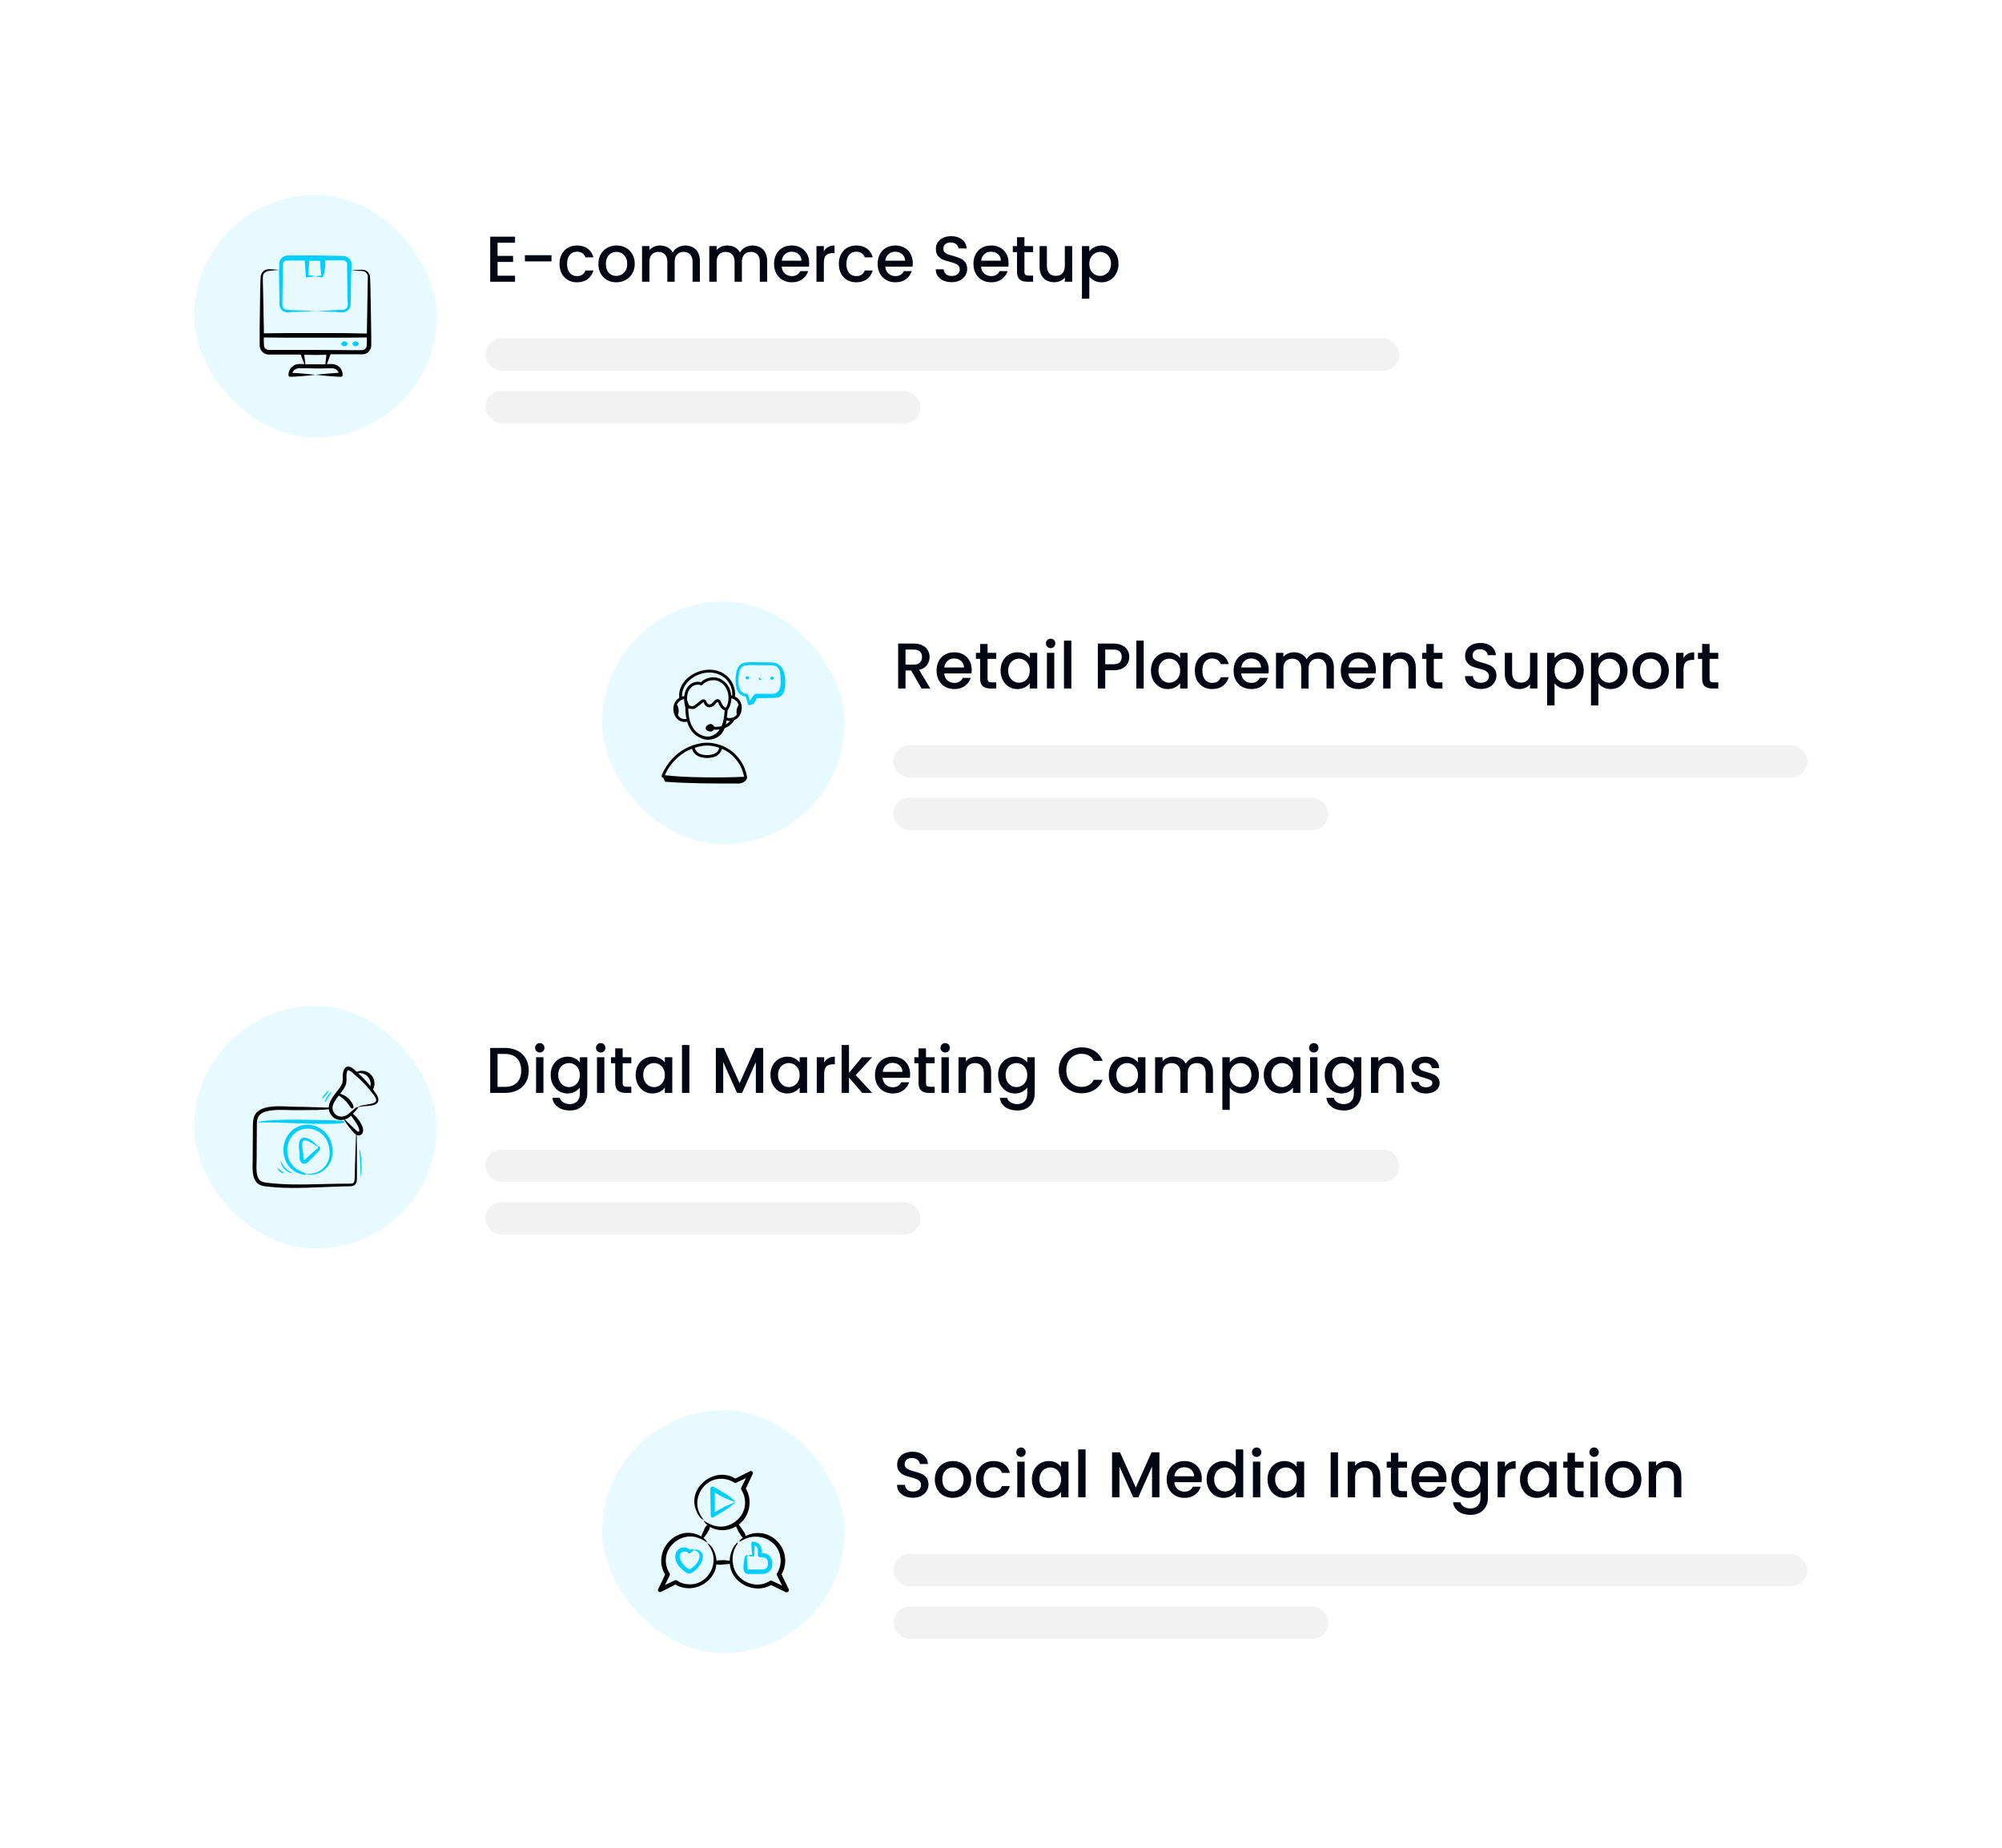 <svg width="495" height="457" viewBox="0 0 495 457" fill="none" xmlns="http://www.w3.org/2000/svg">
<g filter="url(#filter0_d_983_7041)">
<rect x="32" y="224.757" width="330" height="92" rx="8" fill="white" shape-rendering="crispEdges"/>
<rect x="48" y="240.757" width="60" height="60" rx="30" fill="#E6FAFF"/>
<path d="M92.937 262.422C92.712 262.085 92.467 261.747 92.217 261.404C92.31 261.248 92.403 261.052 92.477 260.788C92.594 260.343 92.687 259.697 92.418 258.894C92.271 258.459 91.958 257.94 91.488 257.539C91.028 257.133 90.407 256.859 89.82 256.8C89.237 256.741 88.738 256.859 88.406 256.981C88.337 257.006 88.283 257.03 88.23 257.06L87.97 256.815C87.731 256.595 87.481 256.37 87.187 256.169C86.894 255.983 86.571 255.753 86.052 255.758C85.93 255.748 85.793 255.802 85.666 255.846C85.538 255.895 85.445 255.983 85.343 256.066C85.26 256.149 85.201 256.242 85.137 256.335C85.074 256.428 85.049 256.512 85.005 256.604C84.863 256.957 84.8 257.289 84.765 257.622C84.707 258.288 84.775 258.87 84.721 259.364C84.682 259.863 84.491 260.25 84.227 260.661C83.973 261.067 83.664 261.444 83.39 261.801C82.882 262.456 82.382 263.088 81.981 263.758C81.59 264.414 81.287 265.138 81.272 265.896C80.787 265.862 79.907 265.847 78.277 265.803C77.416 265.779 76.35 265.749 75.028 265.71C74.368 265.696 73.634 265.681 72.841 265.681C72.068 265.671 71.197 265.612 70.248 265.583C69.299 265.554 68.261 265.534 67.126 265.656C66.559 265.71 65.967 265.823 65.36 265.994C64.758 266.19 64.117 266.469 63.574 266.992C63.002 267.501 62.708 268.299 62.615 269.018C62.512 269.757 62.542 270.471 62.527 271.195C62.517 272.653 62.507 274.204 62.493 275.858C62.488 276.763 62.483 277.732 62.478 278.76C62.468 279.753 62.38 280.864 62.527 282.038C62.605 282.625 62.732 283.242 63.05 283.834C63.202 284.132 63.432 284.411 63.696 284.651C63.985 284.876 64.298 285.057 64.626 285.155C65.282 285.37 65.898 285.39 66.5 285.463C67.112 285.536 67.728 285.571 68.35 285.625C73.34 285.957 78.595 285.576 83.371 285.424C83.968 285.409 84.56 285.39 85.142 285.375C85.431 285.37 85.719 285.365 86.008 285.36C86.292 285.351 86.576 285.365 86.894 285.326C87.202 285.292 87.574 285.184 87.833 284.905C88.093 284.631 88.181 284.289 88.22 283.995C88.283 283.393 88.244 282.889 88.254 282.366C88.249 280.291 88.249 278.417 88.249 276.847C88.239 275.276 88.23 274.004 88.21 273.123C88.205 272.952 88.2 272.8 88.2 272.663C88.303 272.707 88.415 272.741 88.533 272.756C88.817 272.79 89.159 272.732 89.423 272.477C89.644 272.228 89.737 271.983 89.776 271.729C89.83 271.249 89.717 270.872 89.609 270.584C89.184 269.527 88.67 268.925 88.293 268.455C87.907 268 87.613 267.721 87.393 267.55C87.344 267.511 87.295 267.482 87.256 267.452C87.31 267.393 87.368 267.33 87.417 267.276C87.99 266.615 88.274 266.302 88.415 266.116C88.562 265.935 88.543 265.872 88.504 265.818C88.464 265.764 88.415 265.72 88.186 265.818C87.96 265.916 87.559 266.2 86.928 266.796C86.61 267.085 86.233 267.457 85.719 267.756C85.216 268.049 84.511 268.25 83.733 268.01C83.351 267.888 82.975 267.672 82.705 267.3C82.382 266.933 82.211 266.469 82.216 265.955C82.226 265.436 82.451 264.849 82.808 264.262C83.072 263.822 83.4 263.376 83.762 262.907C83.914 263 84.076 263.102 84.242 263.22C84.829 263.621 85.421 264.198 85.754 264.6C86.37 265.324 86.585 265.769 86.776 265.96C86.953 266.16 87.07 266.131 87.197 266.082C87.32 266.033 87.432 265.984 87.403 265.686C87.359 265.402 87.207 264.815 86.478 263.963C86.087 263.494 85.304 262.897 84.555 262.618C84.398 262.554 84.247 262.505 84.1 262.471L84.144 262.412C84.423 262.045 84.736 261.659 85.03 261.189C85.176 260.949 85.323 260.7 85.441 260.401C85.553 260.108 85.626 259.785 85.651 259.472C85.71 258.836 85.631 258.249 85.675 257.715C85.695 257.451 85.754 257.182 85.837 256.967C85.861 256.918 85.876 256.854 85.9 256.82C85.925 256.79 85.95 256.746 85.969 256.717C86.018 256.688 86.033 256.658 86.091 256.658C86.204 256.644 86.463 256.746 86.688 256.903C86.923 257.055 87.153 257.25 87.388 257.456C87.863 257.877 88.337 258.302 88.807 258.728C89.732 259.579 90.588 260.494 91.351 261.414C91.733 261.874 92.09 262.334 92.423 262.789C92.76 263.234 93.039 263.675 93.01 264.076C93.01 264.453 92.604 264.693 92.188 264.83C91.772 264.967 91.346 265.04 90.96 265.104C90.182 265.226 89.536 265.324 89.105 265.471C88.665 265.608 88.474 265.803 88.494 265.823C88.518 265.852 88.724 265.73 89.154 265.656C89.58 265.573 90.211 265.539 91.009 265.475C91.405 265.436 91.846 265.397 92.325 265.27C92.565 265.201 92.814 265.118 93.059 264.942C93.304 264.776 93.519 264.467 93.548 264.125C93.622 263.44 93.245 262.882 92.937 262.422ZM86.135 268.426C86.409 268.245 86.625 268.059 86.816 267.883C86.84 267.922 86.859 267.956 86.889 268C87.031 268.22 87.261 268.529 87.584 268.984C87.897 269.439 88.362 270.06 88.694 270.902C88.782 271.127 88.841 271.391 88.831 271.592C88.817 271.631 88.826 271.689 88.802 271.724C88.787 271.748 88.768 271.817 88.768 271.817C88.768 271.826 88.709 271.866 88.621 271.861C88.464 271.87 88.195 271.67 87.916 271.391C87.638 271.127 87.359 270.863 87.094 270.608C86.209 269.757 85.499 269.013 85.225 268.842C85.578 268.744 85.891 268.592 86.135 268.426ZM83.483 268.852C84.071 269.018 84.624 268.993 85.108 268.871C85.167 269.13 85.759 270.05 86.59 271.068C86.825 271.357 87.08 271.655 87.344 271.949C87.476 272.091 87.608 272.252 87.799 272.404C87.872 272.463 87.956 272.521 88.049 272.57C88.039 272.727 88.029 272.903 88.019 273.104C87.975 273.979 87.926 275.252 87.877 276.822C87.833 278.393 87.779 280.262 87.721 282.337C87.696 282.845 87.716 283.413 87.652 283.892C87.613 284.132 87.54 284.343 87.408 284.475C87.28 284.607 87.08 284.675 86.835 284.7C85.715 284.71 84.555 284.714 83.366 284.724C78.566 284.793 73.326 285.096 68.423 284.719C67.811 284.661 67.205 284.622 66.608 284.543C66.006 284.47 65.404 284.431 64.929 284.264C63.956 283.99 63.599 282.948 63.476 281.911C63.354 280.859 63.437 279.807 63.452 278.755C63.462 277.732 63.466 276.759 63.471 275.853C63.481 274.2 63.491 272.648 63.501 271.19C63.51 270.456 63.486 269.757 63.574 269.145C63.662 268.529 63.853 268.01 64.249 267.663C64.626 267.296 65.135 267.056 65.653 266.885C66.182 266.733 66.715 266.625 67.249 266.571C68.305 266.449 69.313 266.454 70.243 266.469C71.178 266.483 72.039 266.532 72.856 266.527C73.649 266.522 74.373 266.518 75.033 266.513C76.354 266.513 77.426 266.508 78.287 266.488C79.931 266.449 80.822 266.366 81.306 266.288C81.379 266.914 81.653 267.482 82.006 267.868C82.387 268.392 82.96 268.71 83.483 268.852ZM89.37 258.131C89.14 257.906 88.9 257.681 88.66 257.466L88.538 257.348C88.861 257.343 89.277 257.358 89.698 257.471C90.133 257.593 90.564 257.852 90.882 258.185C91.2 258.518 91.4 258.899 91.503 259.203C91.694 259.765 91.655 260.245 91.606 260.587C91.606 260.592 91.606 260.597 91.601 260.607C90.93 259.76 90.182 258.924 89.37 258.131Z" fill="black"/>
<path d="M81.59 273.759C81.057 272.502 80.024 271.455 78.835 270.853C77.646 270.231 76.301 270.041 75.092 270.207C74.485 270.29 73.913 270.486 73.414 270.74C73.174 270.877 72.929 271.009 72.709 271.151C72.504 271.318 72.303 271.479 72.107 271.631C71.452 272.252 70.957 272.957 70.639 273.686C70.336 274.415 70.145 275.134 70.106 275.819C69.994 277.189 70.287 278.378 70.737 279.288C70.83 279.523 70.972 279.729 71.099 279.924C71.163 280.022 71.227 280.12 71.285 280.213C71.349 280.306 71.427 280.384 71.496 280.467C71.638 280.629 71.765 280.79 71.907 280.927C72.058 281.055 72.2 281.177 72.337 281.294C72.905 281.73 73.419 281.994 73.84 282.155C74.691 282.474 75.175 282.488 75.42 282.483C75.669 282.469 75.694 282.4 75.699 282.336C75.709 282.268 75.699 282.209 75.484 282.111C75.273 282.009 74.852 281.896 74.114 281.529C73.742 281.343 73.316 281.074 72.851 280.678C72.739 280.575 72.621 280.462 72.499 280.35C72.386 280.228 72.284 280.081 72.166 279.939C72.112 279.866 72.044 279.797 71.995 279.719C71.946 279.636 71.897 279.552 71.843 279.464C71.74 279.288 71.623 279.117 71.549 278.911C71.188 278.119 70.948 277.091 71.055 275.907C71.148 274.733 71.647 273.387 72.758 272.35C72.92 272.223 73.086 272.086 73.257 271.949C73.443 271.831 73.649 271.724 73.849 271.601C74.265 271.391 74.725 271.225 75.234 271.146C76.242 270.995 77.401 271.137 78.434 271.65C79.471 272.154 80.357 273.011 80.856 274.087C81.35 275.168 81.595 276.406 81.497 277.532C81.482 277.674 81.468 277.815 81.458 277.952C81.428 278.089 81.399 278.226 81.37 278.359C81.326 278.633 81.208 278.882 81.13 279.137C80.91 279.621 80.66 280.081 80.323 280.448C79.686 281.211 78.889 281.686 78.17 281.94C77.45 282.209 76.819 282.248 76.389 282.288C75.953 282.288 75.709 282.297 75.704 282.332C75.699 282.366 75.939 282.42 76.384 282.483C76.829 282.503 77.495 282.527 78.287 282.297C79.07 282.077 79.975 281.612 80.724 280.805C81.115 280.414 81.419 279.914 81.688 279.381C81.79 279.102 81.932 278.823 81.996 278.52C82.035 278.368 82.074 278.217 82.113 278.065C82.133 277.908 82.157 277.752 82.177 277.595C82.236 277.282 82.206 276.959 82.221 276.636C82.201 276.313 82.172 275.985 82.128 275.663C82.035 275.026 81.864 274.381 81.59 273.759Z" fill="#00CEFF"/>
<path d="M77.793 277.747C78.082 277.448 78.321 277.199 78.522 276.984C78.722 276.759 78.864 276.622 79.021 276.406C79.089 276.299 79.148 276.181 79.173 276.049C79.197 275.917 79.168 275.78 79.119 275.687C79.011 275.506 78.899 275.477 78.84 275.457C78.713 275.433 78.674 275.486 78.634 275.535C78.595 275.589 78.571 275.648 78.605 275.746C78.62 275.79 78.639 275.858 78.62 275.878C78.59 275.893 78.59 275.878 78.497 275.976C78.36 276.088 78.189 276.23 77.979 276.406C77.759 276.597 77.494 276.827 77.186 277.106C76.883 277.39 76.525 277.718 76.115 278.094C75.914 278.285 75.699 278.486 75.469 278.706C75.371 278.799 75.283 278.848 75.268 278.843C75.263 278.843 75.253 278.853 75.195 278.804C75.131 278.75 75.087 278.681 75.053 278.525C75.019 278.383 75.014 278.158 75.014 277.928C75.033 277.395 74.935 276.822 74.847 276.299C74.754 275.765 74.691 275.256 74.749 274.772C74.764 274.65 74.788 274.532 74.818 274.41C74.842 274.288 74.886 274.2 74.891 274.19C74.891 274.18 74.921 274.165 74.965 274.141C75.004 274.121 75.038 274.082 75.087 274.077L75.219 274.033L75.366 274.019C75.777 274.004 76.232 274.195 76.618 274.39C77.01 274.591 77.347 274.816 77.636 274.997C78.209 275.374 78.595 275.594 78.634 275.53C78.669 275.477 78.375 275.173 77.866 274.699C77.607 274.464 77.289 274.19 76.892 273.921C76.491 273.666 76.022 273.373 75.366 273.329L75.116 273.334C75.033 273.348 74.945 273.368 74.857 273.392C74.769 273.407 74.691 273.456 74.608 273.495C74.534 273.534 74.436 273.578 74.348 273.671C74.167 273.867 74.118 274.043 74.069 274.19C74.025 274.337 73.981 274.488 73.957 274.64C73.839 275.256 73.898 275.878 73.966 276.421C74.035 276.969 74.099 277.448 74.069 277.904C74.059 278.163 74.055 278.417 74.113 278.716C74.167 279.004 74.329 279.332 74.573 279.533C74.788 279.724 75.146 279.856 75.483 279.773C75.806 279.694 75.987 279.518 76.124 279.401C76.354 279.176 76.575 278.96 76.775 278.765C77.162 278.383 77.499 278.041 77.793 277.747Z" fill="#00CEFF"/>
<path d="M68.834 268.935C65.986 269.032 63.691 269.341 63.706 269.468C63.716 269.605 66.016 269.541 68.839 269.615C71.662 269.683 75.028 269.85 77.176 269.889C81.091 269.972 83.097 269.894 84.115 269.796C85.132 269.698 85.171 269.576 85.171 269.443C85.171 269.311 85.127 269.189 84.11 269.116C83.092 269.037 81.101 269.008 77.196 268.925C75.053 268.891 71.677 268.827 68.834 268.935Z" fill="#00CEFF"/>
<path d="M80.347 264.536C80.435 264.57 80.739 263.983 81.189 263.308C81.634 262.633 82.06 262.124 81.991 262.055C81.932 261.987 81.375 262.412 80.91 263.122C80.435 263.827 80.259 264.507 80.347 264.536Z" fill="#00CEFF"/>
<path d="M80.567 262.784C81.003 262.227 81.36 261.767 81.291 261.698C81.228 261.635 80.753 261.997 80.303 262.574C79.848 263.146 79.608 263.694 79.686 263.743C79.765 263.792 80.132 263.342 80.567 262.784Z" fill="#00CEFF"/>
<path d="M70.581 280.883C69.768 280.056 69.543 279.102 69.445 279.127C69.406 279.132 69.401 279.386 69.519 279.773C69.636 280.159 69.9 280.668 70.336 281.118C70.771 281.563 71.27 281.847 71.652 281.979C72.034 282.111 72.288 282.116 72.298 282.077C72.327 281.979 71.378 281.725 70.581 280.883Z" fill="#00CEFF"/>
<path d="M69.436 281.485C69.01 281.153 68.746 280.786 68.662 280.834C68.579 280.869 68.741 281.368 69.225 281.749C69.71 282.136 70.233 282.185 70.243 282.097C70.267 281.999 69.851 281.823 69.436 281.485Z" fill="#00CEFF"/>
<path d="M88.895 276.171C88.797 276.186 88.954 277.708 89.052 279.587C89.155 281.466 89.164 282.997 89.262 283.002C89.35 283.007 89.497 281.471 89.389 279.572C89.292 277.669 88.983 276.157 88.895 276.171Z" fill="#00CEFF"/>
<path d="M124.832 251.137C126.016 251.137 127.051 251.366 127.936 251.825C128.832 252.273 129.52 252.924 130 253.777C130.491 254.62 130.736 255.606 130.736 256.737C130.736 257.868 130.491 258.849 130 259.681C129.52 260.513 128.832 261.153 127.936 261.601C127.051 262.038 126.016 262.257 124.832 262.257H121.2V251.137H124.832ZM124.832 260.769C126.133 260.769 127.131 260.417 127.824 259.713C128.517 259.009 128.864 258.017 128.864 256.737C128.864 255.446 128.517 254.438 127.824 253.713C127.131 252.988 126.133 252.625 124.832 252.625H123.024V260.769H124.832ZM133.472 252.273C133.141 252.273 132.864 252.161 132.64 251.937C132.416 251.713 132.304 251.436 132.304 251.105C132.304 250.774 132.416 250.497 132.64 250.273C132.864 250.049 133.141 249.937 133.472 249.937C133.792 249.937 134.064 250.049 134.288 250.273C134.512 250.497 134.624 250.774 134.624 251.105C134.624 251.436 134.512 251.713 134.288 251.937C134.064 252.161 133.792 252.273 133.472 252.273ZM134.368 253.441V262.257H132.544V253.441H134.368ZM140.315 253.297C140.997 253.297 141.6 253.436 142.123 253.713C142.656 253.98 143.072 254.316 143.371 254.721V253.441H145.211V262.401C145.211 263.212 145.04 263.932 144.699 264.561C144.357 265.201 143.861 265.702 143.211 266.065C142.571 266.428 141.803 266.609 140.907 266.609C139.712 266.609 138.72 266.326 137.931 265.761C137.141 265.206 136.693 264.449 136.587 263.489H138.395C138.533 263.948 138.827 264.316 139.275 264.593C139.733 264.881 140.277 265.025 140.907 265.025C141.643 265.025 142.235 264.801 142.683 264.353C143.141 263.905 143.371 263.254 143.371 262.401V260.929C143.061 261.345 142.64 261.697 142.107 261.985C141.584 262.262 140.987 262.401 140.315 262.401C139.547 262.401 138.843 262.209 138.203 261.825C137.573 261.43 137.072 260.886 136.699 260.193C136.336 259.489 136.155 258.694 136.155 257.809C136.155 256.924 136.336 256.14 136.699 255.457C137.072 254.774 137.573 254.246 138.203 253.873C138.843 253.489 139.547 253.297 140.315 253.297ZM143.371 257.841C143.371 257.233 143.243 256.705 142.987 256.257C142.741 255.809 142.416 255.468 142.011 255.233C141.605 254.998 141.168 254.881 140.699 254.881C140.229 254.881 139.792 254.998 139.387 255.233C138.981 255.457 138.651 255.793 138.395 256.241C138.149 256.678 138.027 257.201 138.027 257.809C138.027 258.417 138.149 258.95 138.395 259.409C138.651 259.868 138.981 260.22 139.387 260.465C139.803 260.7 140.24 260.817 140.699 260.817C141.168 260.817 141.605 260.7 142.011 260.465C142.416 260.23 142.741 259.889 142.987 259.441C143.243 258.982 143.371 258.449 143.371 257.841ZM148.534 252.273C148.204 252.273 147.926 252.161 147.702 251.937C147.478 251.713 147.366 251.436 147.366 251.105C147.366 250.774 147.478 250.497 147.702 250.273C147.926 250.049 148.204 249.937 148.534 249.937C148.854 249.937 149.126 250.049 149.35 250.273C149.574 250.497 149.686 250.774 149.686 251.105C149.686 251.436 149.574 251.713 149.35 251.937C149.126 252.161 148.854 252.273 148.534 252.273ZM149.43 253.441V262.257H147.606V253.441H149.43ZM153.953 254.929V259.809C153.953 260.14 154.028 260.38 154.177 260.529C154.337 260.668 154.604 260.737 154.977 260.737H156.097V262.257H154.657C153.836 262.257 153.206 262.065 152.769 261.681C152.332 261.297 152.113 260.673 152.113 259.809V254.929H151.073V253.441H152.113V251.249H153.953V253.441H156.097V254.929H153.953ZM157.17 257.809C157.17 256.924 157.351 256.14 157.714 255.457C158.087 254.774 158.589 254.246 159.218 253.873C159.858 253.489 160.562 253.297 161.33 253.297C162.023 253.297 162.626 253.436 163.138 253.713C163.661 253.98 164.077 254.316 164.386 254.721V253.441H166.226V262.257H164.386V260.945C164.077 261.361 163.655 261.708 163.122 261.985C162.589 262.262 161.981 262.401 161.298 262.401C160.541 262.401 159.847 262.209 159.218 261.825C158.589 261.43 158.087 260.886 157.714 260.193C157.351 259.489 157.17 258.694 157.17 257.809ZM164.386 257.841C164.386 257.233 164.258 256.705 164.002 256.257C163.757 255.809 163.431 255.468 163.026 255.233C162.621 254.998 162.183 254.881 161.714 254.881C161.245 254.881 160.807 254.998 160.402 255.233C159.997 255.457 159.666 255.793 159.41 256.241C159.165 256.678 159.042 257.201 159.042 257.809C159.042 258.417 159.165 258.95 159.41 259.409C159.666 259.868 159.997 260.22 160.402 260.465C160.818 260.7 161.255 260.817 161.714 260.817C162.183 260.817 162.621 260.7 163.026 260.465C163.431 260.23 163.757 259.889 164.002 259.441C164.258 258.982 164.386 258.449 164.386 257.841ZM170.446 250.417V262.257H168.622V250.417H170.446ZM188.709 251.137V262.257H186.885V254.641L183.493 262.257H182.229L178.821 254.641V262.257H176.997V251.137H178.965L182.869 259.857L186.757 251.137H188.709ZM190.498 257.809C190.498 256.924 190.68 256.14 191.042 255.457C191.416 254.774 191.917 254.246 192.546 253.873C193.186 253.489 193.89 253.297 194.658 253.297C195.352 253.297 195.954 253.436 196.466 253.713C196.989 253.98 197.405 254.316 197.714 254.721V253.441H199.554V262.257H197.714V260.945C197.405 261.361 196.984 261.708 196.45 261.985C195.917 262.262 195.309 262.401 194.626 262.401C193.869 262.401 193.176 262.209 192.546 261.825C191.917 261.43 191.416 260.886 191.042 260.193C190.68 259.489 190.498 258.694 190.498 257.809ZM197.714 257.841C197.714 257.233 197.586 256.705 197.33 256.257C197.085 255.809 196.76 255.468 196.354 255.233C195.949 254.998 195.512 254.881 195.042 254.881C194.573 254.881 194.136 254.998 193.73 255.233C193.325 255.457 192.994 255.793 192.738 256.241C192.493 256.678 192.37 257.201 192.37 257.809C192.37 258.417 192.493 258.95 192.738 259.409C192.994 259.868 193.325 260.22 193.73 260.465C194.146 260.7 194.584 260.817 195.042 260.817C195.512 260.817 195.949 260.7 196.354 260.465C196.76 260.23 197.085 259.889 197.33 259.441C197.586 258.982 197.714 258.449 197.714 257.841ZM203.774 254.721C204.041 254.273 204.393 253.926 204.83 253.681C205.278 253.425 205.806 253.297 206.414 253.297V255.185H205.95C205.235 255.185 204.691 255.366 204.318 255.729C203.955 256.092 203.774 256.721 203.774 257.617V262.257H201.95V253.441H203.774V254.721ZM211.579 257.857L215.643 262.257H213.179L209.915 258.465V262.257H208.091V250.417H209.915V257.297L213.115 253.441H215.643L211.579 257.857ZM225.03 257.633C225.03 257.964 225.009 258.262 224.966 258.529H218.23C218.283 259.233 218.545 259.798 219.014 260.225C219.483 260.652 220.059 260.865 220.742 260.865C221.723 260.865 222.417 260.454 222.822 259.633H224.79C224.523 260.444 224.038 261.11 223.334 261.633C222.641 262.145 221.777 262.401 220.742 262.401C219.899 262.401 219.142 262.214 218.47 261.841C217.809 261.457 217.286 260.924 216.902 260.241C216.529 259.548 216.342 258.748 216.342 257.841C216.342 256.934 216.523 256.14 216.886 255.457C217.259 254.764 217.777 254.23 218.438 253.857C219.11 253.484 219.878 253.297 220.742 253.297C221.574 253.297 222.315 253.478 222.966 253.841C223.617 254.204 224.123 254.716 224.486 255.377C224.849 256.028 225.03 256.78 225.03 257.633ZM223.126 257.057C223.115 256.385 222.875 255.846 222.406 255.441C221.937 255.036 221.355 254.833 220.662 254.833C220.033 254.833 219.494 255.036 219.046 255.441C218.598 255.836 218.331 256.374 218.246 257.057H223.126ZM228.953 254.929V259.809C228.953 260.14 229.028 260.38 229.177 260.529C229.337 260.668 229.604 260.737 229.977 260.737H231.097V262.257H229.657C228.836 262.257 228.206 262.065 227.769 261.681C227.332 261.297 227.113 260.673 227.113 259.809V254.929H226.073V253.441H227.113V251.249H228.953V253.441H231.097V254.929H228.953ZM233.706 252.273C233.375 252.273 233.098 252.161 232.874 251.937C232.65 251.713 232.538 251.436 232.538 251.105C232.538 250.774 232.65 250.497 232.874 250.273C233.098 250.049 233.375 249.937 233.706 249.937C234.026 249.937 234.298 250.049 234.522 250.273C234.746 250.497 234.858 250.774 234.858 251.105C234.858 251.436 234.746 251.713 234.522 251.937C234.298 252.161 234.026 252.273 233.706 252.273ZM234.602 253.441V262.257H232.778V253.441H234.602ZM241.445 253.297C242.138 253.297 242.757 253.441 243.301 253.729C243.856 254.017 244.288 254.444 244.597 255.009C244.906 255.574 245.061 256.257 245.061 257.057V262.257H243.253V257.329C243.253 256.54 243.056 255.937 242.661 255.521C242.266 255.094 241.728 254.881 241.045 254.881C240.362 254.881 239.818 255.094 239.413 255.521C239.018 255.937 238.821 256.54 238.821 257.329V262.257H236.997V253.441H238.821V254.449C239.12 254.086 239.498 253.804 239.957 253.601C240.426 253.398 240.922 253.297 241.445 253.297ZM250.94 253.297C251.622 253.297 252.225 253.436 252.748 253.713C253.281 253.98 253.697 254.316 253.996 254.721V253.441H255.836V262.401C255.836 263.212 255.665 263.932 255.324 264.561C254.982 265.201 254.486 265.702 253.836 266.065C253.196 266.428 252.428 266.609 251.532 266.609C250.337 266.609 249.345 266.326 248.556 265.761C247.766 265.206 247.318 264.449 247.212 263.489H249.02C249.158 263.948 249.452 264.316 249.9 264.593C250.358 264.881 250.902 265.025 251.532 265.025C252.268 265.025 252.86 264.801 253.308 264.353C253.766 263.905 253.996 263.254 253.996 262.401V260.929C253.686 261.345 253.265 261.697 252.732 261.985C252.209 262.262 251.612 262.401 250.94 262.401C250.172 262.401 249.468 262.209 248.828 261.825C248.198 261.43 247.697 260.886 247.324 260.193C246.961 259.489 246.78 258.694 246.78 257.809C246.78 256.924 246.961 256.14 247.324 255.457C247.697 254.774 248.198 254.246 248.828 253.873C249.468 253.489 250.172 253.297 250.94 253.297ZM253.996 257.841C253.996 257.233 253.868 256.705 253.612 256.257C253.366 255.809 253.041 255.468 252.636 255.233C252.23 254.998 251.793 254.881 251.324 254.881C250.854 254.881 250.417 254.998 250.012 255.233C249.606 255.457 249.276 255.793 249.02 256.241C248.774 256.678 248.652 257.201 248.652 257.809C248.652 258.417 248.774 258.95 249.02 259.409C249.276 259.868 249.606 260.22 250.012 260.465C250.428 260.7 250.865 260.817 251.324 260.817C251.793 260.817 252.23 260.7 252.636 260.465C253.041 260.23 253.366 259.889 253.612 259.441C253.868 258.982 253.996 258.449 253.996 257.841ZM261.78 256.673C261.78 255.585 262.03 254.609 262.532 253.745C263.044 252.881 263.732 252.209 264.596 251.729C265.47 251.238 266.425 250.993 267.46 250.993C268.644 250.993 269.694 251.286 270.612 251.873C271.54 252.449 272.212 253.27 272.628 254.337H270.436C270.148 253.75 269.748 253.313 269.236 253.025C268.724 252.737 268.132 252.593 267.46 252.593C266.724 252.593 266.068 252.758 265.492 253.089C264.916 253.42 264.462 253.894 264.132 254.513C263.812 255.132 263.652 255.852 263.652 256.673C263.652 257.494 263.812 258.214 264.132 258.833C264.462 259.452 264.916 259.932 265.492 260.273C266.068 260.604 266.724 260.769 267.46 260.769C268.132 260.769 268.724 260.625 269.236 260.337C269.748 260.049 270.148 259.612 270.436 259.025H272.628C272.212 260.092 271.54 260.913 270.612 261.489C269.694 262.065 268.644 262.353 267.46 262.353C266.414 262.353 265.46 262.113 264.596 261.633C263.732 261.142 263.044 260.465 262.532 259.601C262.03 258.737 261.78 257.761 261.78 256.673ZM274.155 257.809C274.155 256.924 274.336 256.14 274.699 255.457C275.072 254.774 275.573 254.246 276.203 253.873C276.843 253.489 277.547 253.297 278.315 253.297C279.008 253.297 279.611 253.436 280.123 253.713C280.645 253.98 281.061 254.316 281.371 254.721V253.441H283.211V262.257H281.371V260.945C281.061 261.361 280.64 261.708 280.107 261.985C279.573 262.262 278.965 262.401 278.283 262.401C277.525 262.401 276.832 262.209 276.203 261.825C275.573 261.43 275.072 260.886 274.699 260.193C274.336 259.489 274.155 258.694 274.155 257.809ZM281.371 257.841C281.371 257.233 281.243 256.705 280.987 256.257C280.741 255.809 280.416 255.468 280.011 255.233C279.605 254.998 279.168 254.881 278.699 254.881C278.229 254.881 277.792 254.998 277.387 255.233C276.981 255.457 276.651 255.793 276.395 256.241C276.149 256.678 276.027 257.201 276.027 257.809C276.027 258.417 276.149 258.95 276.395 259.409C276.651 259.868 276.981 260.22 277.387 260.465C277.803 260.7 278.24 260.817 278.699 260.817C279.168 260.817 279.605 260.7 280.011 260.465C280.416 260.23 280.741 259.889 280.987 259.441C281.243 258.982 281.371 258.449 281.371 257.841ZM296.278 253.297C296.972 253.297 297.59 253.441 298.134 253.729C298.689 254.017 299.121 254.444 299.43 255.009C299.75 255.574 299.91 256.257 299.91 257.057V262.257H298.102V257.329C298.102 256.54 297.905 255.937 297.51 255.521C297.116 255.094 296.577 254.881 295.894 254.881C295.212 254.881 294.668 255.094 294.262 255.521C293.868 255.937 293.67 256.54 293.67 257.329V262.257H291.862V257.329C291.862 256.54 291.665 255.937 291.27 255.521C290.876 255.094 290.337 254.881 289.654 254.881C288.972 254.881 288.428 255.094 288.022 255.521C287.628 255.937 287.43 256.54 287.43 257.329V262.257H285.606V253.441H287.43V254.449C287.729 254.086 288.108 253.804 288.566 253.601C289.025 253.398 289.516 253.297 290.038 253.297C290.742 253.297 291.372 253.446 291.926 253.745C292.481 254.044 292.908 254.476 293.206 255.041C293.473 254.508 293.889 254.086 294.454 253.777C295.02 253.457 295.628 253.297 296.278 253.297ZM304.055 254.737C304.365 254.332 304.786 253.99 305.319 253.713C305.853 253.436 306.455 253.297 307.127 253.297C307.895 253.297 308.594 253.489 309.223 253.873C309.863 254.246 310.365 254.774 310.727 255.457C311.09 256.14 311.271 256.924 311.271 257.809C311.271 258.694 311.09 259.489 310.727 260.193C310.365 260.886 309.863 261.43 309.223 261.825C308.594 262.209 307.895 262.401 307.127 262.401C306.455 262.401 305.858 262.268 305.335 262.001C304.813 261.724 304.386 261.382 304.055 260.977V266.449H302.231V253.441H304.055V254.737ZM309.415 257.809C309.415 257.201 309.287 256.678 309.031 256.241C308.786 255.793 308.455 255.457 308.039 255.233C307.634 254.998 307.197 254.881 306.727 254.881C306.269 254.881 305.831 254.998 305.415 255.233C305.01 255.468 304.679 255.809 304.423 256.257C304.178 256.705 304.055 257.233 304.055 257.841C304.055 258.449 304.178 258.982 304.423 259.441C304.679 259.889 305.01 260.23 305.415 260.465C305.831 260.7 306.269 260.817 306.727 260.817C307.197 260.817 307.634 260.7 308.039 260.465C308.455 260.22 308.786 259.868 309.031 259.409C309.287 258.95 309.415 258.417 309.415 257.809ZM312.467 257.809C312.467 256.924 312.648 256.14 313.011 255.457C313.384 254.774 313.886 254.246 314.515 253.873C315.155 253.489 315.859 253.297 316.627 253.297C317.32 253.297 317.923 253.436 318.435 253.713C318.958 253.98 319.374 254.316 319.683 254.721V253.441H321.523V262.257H319.683V260.945C319.374 261.361 318.952 261.708 318.419 261.985C317.886 262.262 317.278 262.401 316.595 262.401C315.838 262.401 315.144 262.209 314.515 261.825C313.886 261.43 313.384 260.886 313.011 260.193C312.648 259.489 312.467 258.694 312.467 257.809ZM319.683 257.841C319.683 257.233 319.555 256.705 319.299 256.257C319.054 255.809 318.728 255.468 318.323 255.233C317.918 254.998 317.48 254.881 317.011 254.881C316.542 254.881 316.104 254.998 315.699 255.233C315.294 255.457 314.963 255.793 314.707 256.241C314.462 256.678 314.339 257.201 314.339 257.809C314.339 258.417 314.462 258.95 314.707 259.409C314.963 259.868 315.294 260.22 315.699 260.465C316.115 260.7 316.552 260.817 317.011 260.817C317.48 260.817 317.918 260.7 318.323 260.465C318.728 260.23 319.054 259.889 319.299 259.441C319.555 258.982 319.683 258.449 319.683 257.841ZM324.847 252.273C324.516 252.273 324.239 252.161 324.015 251.937C323.791 251.713 323.679 251.436 323.679 251.105C323.679 250.774 323.791 250.497 324.015 250.273C324.239 250.049 324.516 249.937 324.847 249.937C325.167 249.937 325.439 250.049 325.663 250.273C325.887 250.497 325.999 250.774 325.999 251.105C325.999 251.436 325.887 251.713 325.663 251.937C325.439 252.161 325.167 252.273 324.847 252.273ZM325.743 253.441V262.257H323.919V253.441H325.743ZM331.69 253.297C332.372 253.297 332.975 253.436 333.498 253.713C334.031 253.98 334.447 254.316 334.746 254.721V253.441H336.586V262.401C336.586 263.212 336.415 263.932 336.074 264.561C335.732 265.201 335.236 265.702 334.586 266.065C333.946 266.428 333.178 266.609 332.282 266.609C331.087 266.609 330.095 266.326 329.306 265.761C328.516 265.206 328.068 264.449 327.962 263.489H329.77C329.908 263.948 330.202 264.316 330.65 264.593C331.108 264.881 331.652 265.025 332.282 265.025C333.018 265.025 333.61 264.801 334.058 264.353C334.516 263.905 334.746 263.254 334.746 262.401V260.929C334.436 261.345 334.015 261.697 333.482 261.985C332.959 262.262 332.362 262.401 331.69 262.401C330.922 262.401 330.218 262.209 329.578 261.825C328.948 261.43 328.447 260.886 328.074 260.193C327.711 259.489 327.53 258.694 327.53 257.809C327.53 256.924 327.711 256.14 328.074 255.457C328.447 254.774 328.948 254.246 329.578 253.873C330.218 253.489 330.922 253.297 331.69 253.297ZM334.746 257.841C334.746 257.233 334.618 256.705 334.362 256.257C334.116 255.809 333.791 255.468 333.386 255.233C332.98 254.998 332.543 254.881 332.074 254.881C331.604 254.881 331.167 254.998 330.762 255.233C330.356 255.457 330.026 255.793 329.77 256.241C329.524 256.678 329.402 257.201 329.402 257.809C329.402 258.417 329.524 258.95 329.77 259.409C330.026 259.868 330.356 260.22 330.762 260.465C331.178 260.7 331.615 260.817 332.074 260.817C332.543 260.817 332.98 260.7 333.386 260.465C333.791 260.23 334.116 259.889 334.362 259.441C334.618 258.982 334.746 258.449 334.746 257.841ZM343.429 253.297C344.123 253.297 344.741 253.441 345.285 253.729C345.84 254.017 346.272 254.444 346.581 255.009C346.891 255.574 347.045 256.257 347.045 257.057V262.257H345.237V257.329C345.237 256.54 345.04 255.937 344.645 255.521C344.251 255.094 343.712 254.881 343.029 254.881C342.347 254.881 341.803 255.094 341.397 255.521C341.003 255.937 340.805 256.54 340.805 257.329V262.257H338.981V253.441H340.805V254.449C341.104 254.086 341.483 253.804 341.941 253.601C342.411 253.398 342.907 253.297 343.429 253.297ZM352.572 262.401C351.879 262.401 351.255 262.278 350.7 262.033C350.156 261.777 349.724 261.436 349.404 261.009C349.084 260.572 348.913 260.086 348.892 259.553H350.78C350.812 259.926 350.988 260.241 351.308 260.497C351.639 260.742 352.049 260.865 352.54 260.865C353.052 260.865 353.447 260.769 353.724 260.577C354.012 260.374 354.156 260.118 354.156 259.809C354.156 259.478 353.996 259.233 353.676 259.073C353.367 258.913 352.871 258.737 352.188 258.545C351.527 258.364 350.988 258.188 350.572 258.017C350.156 257.846 349.793 257.585 349.484 257.233C349.185 256.881 349.036 256.417 349.036 255.841C349.036 255.372 349.175 254.945 349.452 254.561C349.729 254.166 350.124 253.857 350.636 253.633C351.159 253.409 351.756 253.297 352.428 253.297C353.431 253.297 354.236 253.553 354.844 254.065C355.463 254.566 355.793 255.254 355.836 256.129H354.012C353.98 255.734 353.82 255.42 353.532 255.185C353.244 254.95 352.855 254.833 352.364 254.833C351.884 254.833 351.516 254.924 351.26 255.105C351.004 255.286 350.876 255.526 350.876 255.825C350.876 256.06 350.961 256.257 351.132 256.417C351.303 256.577 351.511 256.705 351.756 256.801C352.001 256.886 352.364 256.998 352.844 257.137C353.484 257.308 354.007 257.484 354.412 257.665C354.828 257.836 355.185 258.092 355.484 258.433C355.783 258.774 355.937 259.228 355.948 259.793C355.948 260.294 355.809 260.742 355.532 261.137C355.255 261.532 354.86 261.841 354.348 262.065C353.847 262.289 353.255 262.401 352.572 262.401Z" fill="#000612"/>
<rect x="120" y="276.257" width="226" height="8" rx="4" fill="#7F7F7F" fill-opacity="0.1"/>
<rect x="120" y="289.257" width="107.598" height="8" rx="4" fill="#7F7F7F" fill-opacity="0.1"/>
</g>
<g filter="url(#filter1_d_983_7041)">
<rect x="32" y="24.167" width="330" height="92" rx="8" fill="white" shape-rendering="crispEdges"/>
<rect x="48" y="40.167" width="60" height="60" rx="30" fill="#E6FAFF"/>
<path fill-rule="evenodd" clip-rule="evenodd" d="M91.732 77.924C91.793 77.682 91.793 77.38 91.793 77.26V75.509V75.087V74.966C91.732 72.431 91.732 69.594 91.612 63.98L91.551 61.686L91.491 60.539C91.491 60.117 91.31 59.694 91.008 59.332C90.706 59.03 90.344 58.789 89.921 58.728C89.499 58.668 89.137 58.728 88.714 58.728L86.737 58.845L88.654 58.97C89.016 58.97 89.438 58.97 89.801 59.03C90.163 59.09 90.465 59.332 90.646 59.573C90.827 59.815 91.008 60.177 90.948 60.539C90.948 60.6 90.887 64.221 90.887 63.98C90.766 69.533 90.766 72.491 90.706 74.483L84.609 74.362H77.97H71.33L65.233 74.422V73.155L65.052 63.919L64.992 61.626V60.479C64.992 60.177 65.112 59.815 65.294 59.573C65.535 59.332 65.837 59.151 66.139 59.03C66.44 58.97 66.863 58.97 67.225 58.909L69.081 58.723L67.285 58.608C66.923 58.608 66.561 58.547 66.078 58.608C65.656 58.668 65.233 58.909 64.931 59.272C64.63 59.573 64.448 60.056 64.448 60.479L64.388 61.626L64.328 63.919L64.207 73.155V75.449V77.199C64.207 77.38 64.207 77.682 64.267 77.924C64.509 78.95 65.414 79.674 66.44 79.674H68.734H74.348C74.469 80.097 74.65 80.519 74.831 80.942C74.951 81.304 75.133 81.666 75.253 82.028H74.287H73.805C73.261 82.028 72.658 82.27 72.235 82.692C71.632 83.175 71.33 83.96 71.33 84.684V84.745C71.33 84.986 71.511 85.167 71.752 85.167C72.296 85.167 72.778 85.107 73.322 85.107C73.865 85.046 74.348 85.046 74.891 84.986C75.917 84.925 76.943 84.805 78.03 84.684C77.004 84.563 75.978 84.503 74.891 84.382C74.348 84.322 73.865 84.322 73.322 84.262C72.96 84.262 72.658 84.201 72.296 84.201C72.416 83.899 72.597 83.598 72.899 83.416C73.08 83.296 73.322 83.175 73.503 83.115C73.624 83.115 73.744 83.054 73.865 83.054H74.287C75.555 83.054 76.762 83.054 78.03 83.115C79.298 83.115 80.505 83.115 81.772 83.054H82.195C82.316 83.054 82.436 83.054 82.557 83.115C82.799 83.175 82.98 83.235 83.161 83.416C83.402 83.598 83.644 83.899 83.764 84.201C83.402 84.201 83.1 84.201 82.738 84.262C82.195 84.322 81.712 84.322 81.169 84.382C80.143 84.443 79.117 84.563 78.03 84.684C79.056 84.805 80.082 84.865 81.169 84.986C81.712 85.046 82.195 85.046 82.738 85.107C83.523 85.167 84.066 85.167 84.308 85.167C84.549 85.167 84.73 84.986 84.73 84.745V84.684C84.73 83.96 84.428 83.175 83.825 82.692C83.342 82.27 82.799 82.088 82.255 82.028H81.772H80.807C80.988 81.666 81.108 81.304 81.229 80.942C81.41 80.519 81.531 80.097 81.712 79.614H87.326H89.62C90.525 79.674 91.491 78.889 91.732 77.924ZM90.646 77.682C90.706 77.501 90.706 77.018 90.706 76.656V75.449L84.609 75.509H77.97H71.33L65.233 75.449V76.656C65.294 77.018 65.233 77.441 65.294 77.622C65.414 78.165 65.897 78.527 66.44 78.527H68.734H77.97L87.205 78.588H89.499C90.042 78.588 90.525 78.225 90.646 77.682ZM77.97 82.088H80.445C80.475 81.877 80.49 81.681 80.505 81.485L80.505 81.485C80.52 81.289 80.535 81.093 80.565 80.881C80.573 80.828 80.581 80.775 80.588 80.723C80.64 80.367 80.686 80.051 80.686 79.734H80.263C78.754 79.795 77.185 79.795 75.676 79.734H75.193C75.223 79.915 75.253 80.112 75.284 80.308C75.314 80.504 75.344 80.7 75.374 80.881C75.381 80.929 75.388 80.975 75.394 81.022L75.394 81.022C75.447 81.386 75.495 81.713 75.495 82.088H77.97Z" fill="black"/>
<path d="M84.308 77.018C84.428 77.259 84.609 77.38 84.73 77.501C85.032 77.682 85.334 77.682 85.575 77.501C85.696 77.38 85.877 77.259 85.998 77.018C85.877 76.776 85.696 76.656 85.575 76.535C85.273 76.354 84.972 76.354 84.73 76.535C84.609 76.656 84.489 76.776 84.308 77.018Z" fill="#00CEFF"/>
<path d="M87.507 77.501C87.809 77.682 88.111 77.682 88.352 77.501C88.473 77.38 88.654 77.259 88.775 77.018C88.654 76.776 88.473 76.656 88.352 76.535C88.05 76.354 87.749 76.354 87.507 76.535C87.386 76.656 87.205 76.776 87.085 77.018C87.205 77.259 87.326 77.38 87.507 77.501Z" fill="#00CEFF"/>
<path fill-rule="evenodd" clip-rule="evenodd" d="M86.903 58.849V58.608V57.702V57.219C86.903 57.038 86.843 56.797 86.782 56.616C86.481 55.891 85.696 55.348 84.911 55.288L77.728 55.167H72.356H71.45C71.209 55.167 70.726 55.167 70.364 55.348C69.579 55.65 69.036 56.374 69.036 57.219V58.728L68.976 58.789V59.03L69.036 62.592L69.096 66.153V67.058C69.096 67.3 69.096 67.722 69.277 68.085C69.579 68.749 70.243 69.231 70.968 69.231C72.175 69.171 73.367 69.126 74.559 69.081C75.751 69.035 76.943 68.99 78.151 68.93C79.295 68.993 80.071 69.023 80.894 69.055C81.632 69.084 82.409 69.114 83.523 69.171L84.428 69.231C84.487 69.231 84.549 69.234 84.611 69.236C84.869 69.246 85.151 69.256 85.394 69.111C86.058 68.869 86.601 68.205 86.662 67.481L86.722 65.67L86.782 62.109L86.843 58.849H86.903ZM74.515 68.776C73.337 68.732 72.152 68.687 70.968 68.628C70.485 68.628 70.062 68.266 69.881 67.843C69.821 67.602 69.821 67.421 69.821 67.119V66.213L69.881 62.652L69.941 59.09V57.34C69.941 56.978 70.243 56.616 70.605 56.495C70.787 56.435 70.907 56.435 71.269 56.435H73.986H75.374C75.434 57.823 75.495 58.849 75.615 60.298V60.358C75.615 60.479 75.736 60.6 75.917 60.6C76.642 60.539 77.366 60.419 78.03 60.298C77.426 60.177 76.823 60.117 76.219 60.056C76.34 58.668 76.4 57.883 76.46 56.495H77.547H79.177C79.177 56.767 79.192 57.038 79.207 57.31C79.222 57.581 79.237 57.853 79.237 58.125L79.418 60.117C78.935 60.177 78.452 60.237 77.969 60.358C78.464 60.468 79.008 60.528 79.511 60.583C79.511 60.583 79.512 60.583 79.512 60.583C79.562 60.589 79.611 60.594 79.66 60.6C79.78 60.6 79.901 60.539 79.901 60.419V60.358C80.263 59.453 80.324 58.728 80.384 58.004C80.384 57.732 80.399 57.461 80.414 57.189C80.429 56.917 80.444 56.646 80.444 56.374H84.851C85.213 56.374 85.575 56.616 85.756 56.978C85.762 56.995 85.767 57.011 85.773 57.027C85.827 57.183 85.871 57.313 85.817 57.642V58.547L85.877 62.109L85.937 65.67L85.998 67.421C85.998 67.903 85.696 68.326 85.213 68.507C84.972 68.628 84.73 68.628 84.428 68.628C84.308 68.628 81.591 68.749 81.712 68.749L81.711 68.749C80.504 68.809 79.297 68.869 78.151 68.93C76.952 68.868 75.737 68.822 74.515 68.776Z" fill="#00CEFF"/>
<path d="M123.024 52.019V55.283H126.864V56.771H123.024V60.179H127.344V61.667H121.2V50.531H127.344V52.019H123.024ZM136.359 55.107V56.643H129.783V55.107H136.359ZM138.342 57.251C138.342 56.344 138.523 55.55 138.886 54.867C139.259 54.174 139.771 53.64 140.422 53.267C141.073 52.894 141.819 52.707 142.662 52.707C143.729 52.707 144.609 52.963 145.302 53.475C146.006 53.976 146.481 54.696 146.726 55.635H144.758C144.598 55.198 144.342 54.856 143.99 54.611C143.638 54.366 143.195 54.243 142.662 54.243C141.915 54.243 141.318 54.51 140.87 55.043C140.433 55.566 140.214 56.302 140.214 57.251C140.214 58.2 140.433 58.942 140.87 59.475C141.318 60.008 141.915 60.275 142.662 60.275C143.718 60.275 144.417 59.811 144.758 58.883H146.726C146.47 59.779 145.99 60.494 145.286 61.027C144.582 61.55 143.707 61.811 142.662 61.811C141.819 61.811 141.073 61.624 140.422 61.251C139.771 60.867 139.259 60.334 138.886 59.651C138.523 58.958 138.342 58.158 138.342 57.251ZM152.368 61.811C151.536 61.811 150.784 61.624 150.112 61.251C149.44 60.867 148.912 60.334 148.528 59.651C148.144 58.958 147.952 58.158 147.952 57.251C147.952 56.355 148.149 55.56 148.544 54.867C148.938 54.174 149.477 53.64 150.16 53.267C150.842 52.894 151.605 52.707 152.448 52.707C153.29 52.707 154.053 52.894 154.736 53.267C155.418 53.64 155.957 54.174 156.352 54.867C156.746 55.56 156.944 56.355 156.944 57.251C156.944 58.147 156.741 58.942 156.336 59.635C155.93 60.328 155.376 60.867 154.672 61.251C153.978 61.624 153.21 61.811 152.368 61.811ZM152.368 60.227C152.837 60.227 153.274 60.115 153.68 59.891C154.096 59.667 154.432 59.331 154.688 58.883C154.944 58.435 155.072 57.891 155.072 57.251C155.072 56.611 154.949 56.072 154.704 55.635C154.458 55.187 154.133 54.851 153.728 54.627C153.322 54.403 152.885 54.291 152.416 54.291C151.946 54.291 151.509 54.403 151.104 54.627C150.709 54.851 150.394 55.187 150.16 55.635C149.925 56.072 149.808 56.611 149.808 57.251C149.808 58.2 150.048 58.936 150.528 59.459C151.018 59.971 151.632 60.227 152.368 60.227ZM169.419 52.707C170.112 52.707 170.731 52.851 171.275 53.139C171.83 53.427 172.262 53.854 172.571 54.419C172.891 54.984 173.051 55.667 173.051 56.467V61.667H171.243V56.739C171.243 55.95 171.046 55.347 170.651 54.931C170.256 54.504 169.718 54.291 169.035 54.291C168.352 54.291 167.808 54.504 167.403 54.931C167.008 55.347 166.811 55.95 166.811 56.739V61.667H165.003V56.739C165.003 55.95 164.806 55.347 164.411 54.931C164.016 54.504 163.478 54.291 162.795 54.291C162.112 54.291 161.568 54.504 161.163 54.931C160.768 55.347 160.571 55.95 160.571 56.739V61.667H158.747V52.851H160.571V53.859C160.87 53.496 161.248 53.214 161.707 53.011C162.166 52.808 162.656 52.707 163.179 52.707C163.883 52.707 164.512 52.856 165.067 53.155C165.622 53.454 166.048 53.886 166.347 54.451C166.614 53.918 167.03 53.496 167.595 53.187C168.16 52.867 168.768 52.707 169.419 52.707ZM186.044 52.707C186.737 52.707 187.356 52.851 187.9 53.139C188.455 53.427 188.887 53.854 189.196 54.419C189.516 54.984 189.676 55.667 189.676 56.467V61.667H187.868V56.739C187.868 55.95 187.671 55.347 187.276 54.931C186.881 54.504 186.343 54.291 185.66 54.291C184.977 54.291 184.433 54.504 184.028 54.931C183.633 55.347 183.436 55.95 183.436 56.739V61.667H181.628V56.739C181.628 55.95 181.431 55.347 181.036 54.931C180.641 54.504 180.103 54.291 179.42 54.291C178.737 54.291 178.193 54.504 177.788 54.931C177.393 55.347 177.196 55.95 177.196 56.739V61.667H175.372V52.851H177.196V53.859C177.495 53.496 177.873 53.214 178.332 53.011C178.791 52.808 179.281 52.707 179.804 52.707C180.508 52.707 181.137 52.856 181.692 53.155C182.247 53.454 182.673 53.886 182.972 54.451C183.239 53.918 183.655 53.496 184.22 53.187C184.785 52.867 185.393 52.707 186.044 52.707ZM200.077 57.043C200.077 57.374 200.056 57.672 200.013 57.939H193.277C193.33 58.643 193.592 59.208 194.061 59.635C194.53 60.062 195.106 60.275 195.789 60.275C196.77 60.275 197.464 59.864 197.869 59.043H199.837C199.57 59.854 199.085 60.52 198.381 61.043C197.688 61.555 196.824 61.811 195.789 61.811C194.946 61.811 194.189 61.624 193.517 61.251C192.856 60.867 192.333 60.334 191.949 59.651C191.576 58.958 191.389 58.158 191.389 57.251C191.389 56.344 191.57 55.55 191.933 54.867C192.306 54.174 192.824 53.64 193.485 53.267C194.157 52.894 194.925 52.707 195.789 52.707C196.621 52.707 197.362 52.888 198.013 53.251C198.664 53.614 199.17 54.126 199.533 54.787C199.896 55.438 200.077 56.19 200.077 57.043ZM198.173 56.467C198.162 55.795 197.922 55.256 197.453 54.851C196.984 54.446 196.402 54.243 195.709 54.243C195.08 54.243 194.541 54.446 194.093 54.851C193.645 55.246 193.378 55.784 193.293 56.467H198.173ZM203.696 54.131C203.963 53.683 204.315 53.336 204.752 53.091C205.2 52.835 205.728 52.707 206.336 52.707V54.595H205.872C205.157 54.595 204.613 54.776 204.24 55.139C203.877 55.502 203.696 56.131 203.696 57.027V61.667H201.872V52.851H203.696V54.131ZM207.405 57.251C207.405 56.344 207.586 55.55 207.949 54.867C208.322 54.174 208.834 53.64 209.485 53.267C210.135 52.894 210.882 52.707 211.725 52.707C212.791 52.707 213.671 52.963 214.365 53.475C215.069 53.976 215.543 54.696 215.789 55.635H213.821C213.661 55.198 213.405 54.856 213.053 54.611C212.701 54.366 212.258 54.243 211.725 54.243C210.978 54.243 210.381 54.51 209.933 55.043C209.495 55.566 209.277 56.302 209.277 57.251C209.277 58.2 209.495 58.942 209.933 59.475C210.381 60.008 210.978 60.275 211.725 60.275C212.781 60.275 213.479 59.811 213.821 58.883H215.789C215.533 59.779 215.053 60.494 214.349 61.027C213.645 61.55 212.77 61.811 211.725 61.811C210.882 61.811 210.135 61.624 209.485 61.251C208.834 60.867 208.322 60.334 207.949 59.651C207.586 58.958 207.405 58.158 207.405 57.251ZM225.686 57.043C225.686 57.374 225.665 57.672 225.622 57.939H218.886C218.94 58.643 219.201 59.208 219.67 59.635C220.14 60.062 220.716 60.275 221.398 60.275C222.38 60.275 223.073 59.864 223.478 59.043H225.446C225.18 59.854 224.694 60.52 223.99 61.043C223.297 61.555 222.433 61.811 221.398 61.811C220.556 61.811 219.798 61.624 219.126 61.251C218.465 60.867 217.942 60.334 217.558 59.651C217.185 58.958 216.998 58.158 216.998 57.251C216.998 56.344 217.18 55.55 217.542 54.867C217.916 54.174 218.433 53.64 219.094 53.267C219.766 52.894 220.534 52.707 221.398 52.707C222.23 52.707 222.972 52.888 223.622 53.251C224.273 53.614 224.78 54.126 225.142 54.787C225.505 55.438 225.686 56.19 225.686 57.043ZM223.782 56.467C223.772 55.795 223.532 55.256 223.062 54.851C222.593 54.446 222.012 54.243 221.318 54.243C220.689 54.243 220.15 54.446 219.702 54.851C219.254 55.246 218.988 55.784 218.902 56.467H223.782ZM235.302 61.779C234.555 61.779 233.883 61.651 233.286 61.395C232.688 61.128 232.219 60.755 231.878 60.275C231.536 59.795 231.366 59.235 231.366 58.595H233.318C233.36 59.075 233.547 59.47 233.878 59.779C234.219 60.088 234.694 60.243 235.302 60.243C235.931 60.243 236.422 60.094 236.774 59.795C237.126 59.486 237.302 59.091 237.302 58.611C237.302 58.238 237.19 57.934 236.966 57.699C236.752 57.464 236.48 57.283 236.15 57.155C235.83 57.027 235.382 56.888 234.806 56.739C234.08 56.547 233.488 56.355 233.03 56.163C232.582 55.96 232.198 55.651 231.878 55.235C231.558 54.819 231.398 54.264 231.398 53.571C231.398 52.931 231.558 52.371 231.878 51.891C232.198 51.411 232.646 51.043 233.222 50.787C233.798 50.531 234.464 50.403 235.222 50.403C236.299 50.403 237.179 50.675 237.862 51.219C238.555 51.752 238.939 52.488 239.014 53.427H236.998C236.966 53.022 236.774 52.675 236.422 52.387C236.07 52.099 235.606 51.955 235.03 51.955C234.507 51.955 234.08 52.088 233.75 52.355C233.419 52.622 233.254 53.006 233.254 53.507C233.254 53.848 233.355 54.131 233.558 54.355C233.771 54.568 234.038 54.739 234.358 54.867C234.678 54.995 235.115 55.134 235.67 55.283C236.406 55.486 237.003 55.688 237.462 55.891C237.931 56.094 238.326 56.408 238.646 56.835C238.976 57.251 239.142 57.811 239.142 58.515C239.142 59.08 238.987 59.614 238.678 60.115C238.379 60.616 237.936 61.022 237.35 61.331C236.774 61.63 236.091 61.779 235.302 61.779ZM249.374 57.043C249.374 57.374 249.352 57.672 249.31 57.939H242.574C242.627 58.643 242.888 59.208 243.358 59.635C243.827 60.062 244.403 60.275 245.086 60.275C246.067 60.275 246.76 59.864 247.166 59.043H249.134C248.867 59.854 248.382 60.52 247.678 61.043C246.984 61.555 246.12 61.811 245.086 61.811C244.243 61.811 243.486 61.624 242.814 61.251C242.152 60.867 241.63 60.334 241.246 59.651C240.872 58.958 240.686 58.158 240.686 57.251C240.686 56.344 240.867 55.55 241.23 54.867C241.603 54.174 242.12 53.64 242.782 53.267C243.454 52.894 244.222 52.707 245.086 52.707C245.918 52.707 246.659 52.888 247.31 53.251C247.96 53.614 248.467 54.126 248.83 54.787C249.192 55.438 249.374 56.19 249.374 57.043ZM247.47 56.467C247.459 55.795 247.219 55.256 246.75 54.851C246.28 54.446 245.699 54.243 245.006 54.243C244.376 54.243 243.838 54.446 243.39 54.851C242.942 55.246 242.675 55.784 242.59 56.467H247.47ZM253.297 54.339V59.219C253.297 59.55 253.371 59.79 253.521 59.939C253.681 60.078 253.947 60.147 254.321 60.147H255.441V61.667H254.001C253.179 61.667 252.55 61.475 252.113 61.091C251.675 60.707 251.457 60.083 251.457 59.219V54.339H250.417V52.851H251.457V50.659H253.297V52.851H255.441V54.339H253.297ZM265.106 52.851V61.667H263.282V60.627C262.994 60.99 262.615 61.278 262.146 61.491C261.687 61.694 261.197 61.795 260.674 61.795C259.981 61.795 259.357 61.651 258.802 61.363C258.258 61.075 257.826 60.648 257.506 60.083C257.197 59.518 257.042 58.835 257.042 58.035V52.851H258.85V57.763C258.85 58.552 259.047 59.16 259.442 59.587C259.837 60.003 260.375 60.211 261.058 60.211C261.741 60.211 262.279 60.003 262.674 59.587C263.079 59.16 263.282 58.552 263.282 57.763V52.851H265.106ZM269.337 54.147C269.646 53.742 270.067 53.4 270.601 53.123C271.134 52.846 271.737 52.707 272.409 52.707C273.177 52.707 273.875 52.899 274.505 53.283C275.145 53.656 275.646 54.184 276.009 54.867C276.371 55.55 276.553 56.334 276.553 57.219C276.553 58.104 276.371 58.899 276.009 59.603C275.646 60.296 275.145 60.84 274.505 61.235C273.875 61.619 273.177 61.811 272.409 61.811C271.737 61.811 271.139 61.678 270.617 61.411C270.094 61.134 269.667 60.792 269.337 60.387V65.859H267.513V52.851H269.337V54.147ZM274.697 57.219C274.697 56.611 274.569 56.088 274.312 55.651C274.067 55.203 273.737 54.867 273.321 54.643C272.915 54.408 272.478 54.291 272.009 54.291C271.55 54.291 271.113 54.408 270.697 54.643C270.291 54.878 269.961 55.219 269.705 55.667C269.459 56.115 269.337 56.643 269.337 57.251C269.337 57.859 269.459 58.392 269.705 58.851C269.961 59.299 270.291 59.64 270.697 59.875C271.113 60.11 271.55 60.227 272.009 60.227C272.478 60.227 272.915 60.11 273.321 59.875C273.737 59.63 274.067 59.278 274.312 58.819C274.569 58.36 274.697 57.827 274.697 57.219Z" fill="#000612"/>
<rect x="120" y="75.667" width="226" height="8" rx="4" fill="#7F7F7F" fill-opacity="0.1"/>
<rect x="120" y="88.667" width="107.598" height="8" rx="4" fill="#7F7F7F" fill-opacity="0.1"/>
</g>
<g filter="url(#filter2_d_983_7041)">
<rect x="132.87" y="124.757" width="330" height="92" rx="8" fill="white" shape-rendering="crispEdges"/>
<rect x="148.87" y="140.757" width="60" height="60" rx="30" fill="#E6FAFF"/>
<path d="M192.919 156.706C192.138 155.768 191.04 155.785 189.808 155.791C188.887 155.791 188.475 155.775 185.831 155.758C184.78 155.751 183.469 155.736 182.709 156.703C182.255 157.279 182.092 157.996 182.001 158.557C181.789 159.85 181.747 161.863 182.418 163.009C182.824 163.703 183.575 164.172 184.379 164.259C184.565 164.863 184.749 165.465 184.933 166.066C185.044 166.429 185.512 166.519 185.75 166.222C186.492 166.087 186.394 166.03 187.133 164.648C188.341 164.634 189.699 164.603 190.855 164.595C191.65 164.589 192.512 164.562 193.135 164.066C193.763 163.567 193.985 162.718 194.078 161.921C194.263 160.333 194.164 157.786 192.919 156.706ZM184.8 163.603C184.772 163.59 184.666 163.566 184.648 163.566C183.993 163.566 183.358 163.206 183.032 162.65C182.462 161.677 182.519 159.797 182.703 158.671C183.028 156.672 183.837 156.449 185.824 156.47C186.567 156.474 189.799 156.501 190.012 156.502C190.868 156.498 191.749 156.494 192.293 157.06C192.944 157.738 192.967 158.806 192.99 159.691C193.025 160.853 193.144 162.28 192.284 163.102C191.607 163.75 190.23 163.566 189.243 163.566C186.781 163.577 186.752 163.516 186.598 163.677C186.249 164.044 185.793 164.652 185.44 165.29C184.983 163.792 184.987 163.692 184.8 163.603Z" fill="#00CEFF"/>
<path d="M184.873 159.261H184.675C184.478 159.261 184.319 159.421 184.319 159.617C184.319 159.813 184.478 159.973 184.675 159.973H184.873C185.07 159.973 185.229 159.813 185.229 159.617C185.229 159.421 185.07 159.261 184.873 159.261Z" fill="#00CEFF"/>
<path d="M187.979 160.132C188.068 160.132 188.156 160.099 188.226 160.032C188.227 160.03 188.269 159.989 188.27 159.988L187.752 159.5L187.979 159.776L187.732 159.52C187.5 159.743 187.662 160.132 187.979 160.132Z" fill="#00CEFF"/>
<path d="M164.02 184.37L164.463 185.311C169.673 185.738 177.077 185.79 182.791 185.743C183.505 185.737 184.578 185.135 184.666 184.447C184.717 184.337 184.734 184.213 184.709 184.091C184.29 182.058 183.603 180.305 181.618 178.358C179.769 176.546 176.441 175.264 173.372 175.78C169.126 176.515 165.508 179.228 163.622 183.685C163.513 183.966 163.679 184.31 164.02 184.37ZM177.813 176.907C177.761 177.447 177.378 177.979 176.811 178.298C175.839 178.845 173.989 178.883 172.944 178.357C172.34 178.053 171.901 177.516 171.798 176.958C171.796 176.944 171.787 176.933 171.783 176.92C173.982 176.209 175.667 176.152 177.813 176.907ZM169.207 178.072C169.73 177.731 170.413 177.417 171.116 177.154C171.654 179.652 175.469 179.872 177.16 178.918C177.863 178.523 178.354 177.865 178.49 177.167C179.538 177.613 180.421 178.181 181.119 178.866C182.932 180.643 183.573 182.188 183.978 184.074C183.749 184.082 183.546 184.107 183.32 184.117C178.449 184.326 169.445 184.33 164.39 183.701C165.455 181.304 166.991 179.511 169.207 178.072Z" fill="black"/>
<path d="M166.576 168.086C166.977 170.026 168.542 170.824 169.891 170.446C170.514 172.617 171.81 173.945 173.355 174.542C174.717 175.205 176.201 174.991 177.485 174.233C178.304 173.749 178.827 172.938 179.199 172.062C180.165 171.676 180.976 171.005 181.6 170.054C182.416 169.717 183.008 168.948 183.253 168.089C183.735 166.391 183.072 164.893 181.725 164.235C181.897 162.679 181.392 161.034 180.346 159.804C176.221 154.953 167.343 158.829 167.942 164.572C166.727 165.308 166.284 166.673 166.576 168.086ZM179.549 166.89C179.373 167.005 179.35 167.003 179.151 166.878C178.835 166.68 178.425 165.992 178.282 165.613C178.204 165.414 178.108 165.167 177.86 165.012C177.487 164.78 177.033 164.928 176.749 165.178C176.508 165.389 176.415 165.582 176.239 165.754C175.949 166.036 175.496 166.31 175.173 166.153C174.973 166.057 174.771 165.788 174.658 165.467C174.48 164.96 173.847 164.767 173.41 165.11C171.83 166.348 171.627 166.572 171.318 166.604C170.941 166.645 170.495 166.547 170.382 166.401C170.148 166.101 170 165.216 169.871 165.061C169.803 163.562 170.286 162.535 170.954 161.932C171.611 161.339 172.538 161.145 173.259 161.447C173.399 161.506 173.562 161.468 173.663 161.354C174.554 160.348 176.236 159.922 177.494 160.384C180.023 161.314 180.787 164.689 179.549 166.89ZM171.457 172.163C170.627 170.971 170.22 169.387 170.174 167.191C170.181 167.17 170.191 167.15 170.194 167.128C170.594 167.323 171.111 167.341 171.393 167.312C171.826 167.266 172.17 166.995 172.421 166.797C173.88 165.675 173.843 165.625 173.932 165.653C173.951 165.658 173.976 165.672 173.988 165.704C174.538 167.269 175.969 167.255 176.991 165.969C177.068 165.872 177.141 165.781 177.218 165.712C177.324 165.619 177.444 165.593 177.484 165.616C177.549 165.657 177.61 165.862 177.674 166.009C177.854 166.424 178.311 167.192 178.774 167.482C178.924 167.575 179.052 167.626 179.177 167.658C179.086 169.016 178.95 170.354 178.395 171.581C177.843 171.722 177.234 171.76 176.576 171.707C176.444 171.296 176.037 171.021 175.675 171.041C175.217 171.041 174.471 171.518 174.49 172.065C174.509 172.594 175.193 172.903 175.711 172.903C176.036 172.896 176.331 172.698 176.492 172.423C177.019 172.466 177.418 172.459 177.949 172.386C177.396 173.2 176.651 173.789 175.846 174.024C174.154 174.516 172.359 173.46 171.457 172.163ZM179.474 171.142C179.535 170.82 179.572 170.491 179.604 170.16C179.853 170.24 180.127 170.287 180.413 170.287C180.451 170.287 180.49 170.281 180.529 170.279C180.215 170.631 179.862 170.918 179.474 171.142ZM182.437 165.865C182.525 166.038 182.586 166.214 182.627 166.387C182.149 167.035 181.987 167.903 182.192 168.68C182.038 168.896 181.851 169.085 181.628 169.242C181.16 169.571 180.278 169.676 179.739 169.464C179.729 169.46 179.719 169.461 179.71 169.458C179.8 168.849 179.851 168.247 179.888 167.682C180.494 166.833 180.81 165.803 180.83 164.694C181.476 164.787 182.122 165.25 182.437 165.865ZM176.184 158.35C179.182 158.723 181.247 161.239 181.032 164.004C180.956 163.99 180.879 163.979 180.803 163.973C180.78 163.733 180.747 163.492 180.696 163.248C180.362 161.641 179.202 160.254 177.74 159.716C176.278 159.179 174.414 159.605 173.298 160.706C171.499 160.166 169.446 161.538 169.178 164.169C168.994 164.183 168.811 164.213 168.632 164.266C168.46 160.603 172.672 157.915 176.184 158.35ZM169.15 164.883C169.162 165.681 169.314 166.431 169.467 167.047C169.439 167.278 169.493 168.662 169.721 169.757C169.012 169.968 168.112 169.697 167.612 168.848C167.873 168.178 167.871 167.411 167.62 166.739C167.576 166.621 167.491 166.402 167.382 166.28C167.712 165.447 168.468 164.967 169.15 164.883Z" fill="black"/>
<path d="M190.866 160.075L191.064 160.037C191.257 160.001 191.384 159.814 191.347 159.622C191.311 159.428 191.12 159.298 190.932 159.339L190.734 159.376C190.541 159.413 190.414 159.599 190.451 159.792C190.489 159.993 190.685 160.113 190.866 160.075Z" fill="#00CEFF"/>
<path d="M227.846 162.257L225.286 157.809H223.894V162.257H222.07V151.137H225.91C226.763 151.137 227.483 151.286 228.07 151.585C228.667 151.884 229.11 152.284 229.398 152.785C229.696 153.286 229.846 153.846 229.846 154.465C229.846 155.19 229.632 155.852 229.206 156.449C228.79 157.036 228.144 157.436 227.27 157.649L230.022 162.257H227.846ZM223.894 156.353H225.91C226.592 156.353 227.104 156.182 227.446 155.841C227.798 155.5 227.974 155.041 227.974 154.465C227.974 153.889 227.803 153.441 227.462 153.121C227.12 152.79 226.603 152.625 225.91 152.625H223.894V156.353ZM240.259 157.633C240.259 157.964 240.238 158.262 240.195 158.529H233.459C233.512 159.233 233.774 159.798 234.243 160.225C234.712 160.652 235.288 160.865 235.971 160.865C236.952 160.865 237.646 160.454 238.051 159.633H240.019C239.752 160.444 239.267 161.11 238.563 161.633C237.87 162.145 237.006 162.401 235.971 162.401C235.128 162.401 234.371 162.214 233.699 161.841C233.038 161.457 232.515 160.924 232.131 160.241C231.758 159.548 231.571 158.748 231.571 157.841C231.571 156.934 231.752 156.14 232.115 155.457C232.488 154.764 233.006 154.23 233.667 153.857C234.339 153.484 235.107 153.297 235.971 153.297C236.803 153.297 237.544 153.478 238.195 153.841C238.846 154.204 239.352 154.716 239.715 155.377C240.078 156.028 240.259 156.78 240.259 157.633ZM238.355 157.057C238.344 156.385 238.104 155.846 237.635 155.441C237.166 155.036 236.584 154.833 235.891 154.833C235.262 154.833 234.723 155.036 234.275 155.441C233.827 155.836 233.56 156.374 233.475 157.057H238.355ZM244.182 154.929V159.809C244.182 160.14 244.257 160.38 244.406 160.529C244.566 160.668 244.833 160.737 245.206 160.737H246.326V162.257H244.886C244.065 162.257 243.435 162.065 242.998 161.681C242.561 161.297 242.342 160.673 242.342 159.809V154.929H241.302V153.441H242.342V151.249H244.182V153.441H246.326V154.929H244.182ZM247.399 157.809C247.399 156.924 247.58 156.14 247.943 155.457C248.316 154.774 248.818 154.246 249.447 153.873C250.087 153.489 250.791 153.297 251.559 153.297C252.252 153.297 252.855 153.436 253.367 153.713C253.89 153.98 254.306 154.316 254.615 154.721V153.441H256.455V162.257H254.615V160.945C254.306 161.361 253.884 161.708 253.351 161.985C252.818 162.262 252.21 162.401 251.527 162.401C250.77 162.401 250.076 162.209 249.447 161.825C248.818 161.43 248.316 160.886 247.943 160.193C247.58 159.489 247.399 158.694 247.399 157.809ZM254.615 157.841C254.615 157.233 254.487 156.705 254.231 156.257C253.986 155.809 253.66 155.468 253.255 155.233C252.85 154.998 252.412 154.881 251.943 154.881C251.474 154.881 251.036 154.998 250.631 155.233C250.226 155.457 249.895 155.793 249.639 156.241C249.394 156.678 249.271 157.201 249.271 157.809C249.271 158.417 249.394 158.95 249.639 159.409C249.895 159.868 250.226 160.22 250.631 160.465C251.047 160.7 251.484 160.817 251.943 160.817C252.412 160.817 252.85 160.7 253.255 160.465C253.66 160.23 253.986 159.889 254.231 159.441C254.487 158.982 254.615 158.449 254.615 157.841ZM259.779 152.273C259.448 152.273 259.171 152.161 258.947 151.937C258.723 151.713 258.611 151.436 258.611 151.105C258.611 150.774 258.723 150.497 258.947 150.273C259.171 150.049 259.448 149.937 259.779 149.937C260.099 149.937 260.371 150.049 260.595 150.273C260.819 150.497 260.931 150.774 260.931 151.105C260.931 151.436 260.819 151.713 260.595 151.937C260.371 152.161 260.099 152.273 259.779 152.273ZM260.675 153.441V162.257H258.851V153.441H260.675ZM264.894 150.417V162.257H263.07V150.417H264.894ZM279.221 154.449C279.221 155.014 279.087 155.548 278.821 156.049C278.554 156.55 278.127 156.961 277.541 157.281C276.954 157.59 276.202 157.745 275.285 157.745H273.269V162.257H271.445V151.137H275.285C276.138 151.137 276.858 151.286 277.445 151.585C278.042 151.873 278.485 152.268 278.773 152.769C279.071 153.27 279.221 153.83 279.221 154.449ZM275.285 156.257C275.978 156.257 276.495 156.102 276.837 155.793C277.178 155.473 277.349 155.025 277.349 154.449C277.349 153.233 276.661 152.625 275.285 152.625H273.269V156.257H275.285ZM282.784 150.417V162.257H280.96V150.417H282.784ZM284.571 157.809C284.571 156.924 284.752 156.14 285.115 155.457C285.488 154.774 285.99 154.246 286.619 153.873C287.259 153.489 287.963 153.297 288.731 153.297C289.424 153.297 290.027 153.436 290.539 153.713C291.062 153.98 291.478 154.316 291.787 154.721V153.441H293.627V162.257H291.787V160.945C291.478 161.361 291.056 161.708 290.523 161.985C289.99 162.262 289.382 162.401 288.699 162.401C287.942 162.401 287.248 162.209 286.619 161.825C285.99 161.43 285.488 160.886 285.115 160.193C284.752 159.489 284.571 158.694 284.571 157.809ZM291.787 157.841C291.787 157.233 291.659 156.705 291.403 156.257C291.158 155.809 290.832 155.468 290.427 155.233C290.022 154.998 289.584 154.881 289.115 154.881C288.646 154.881 288.208 154.998 287.803 155.233C287.398 155.457 287.067 155.793 286.811 156.241C286.566 156.678 286.443 157.201 286.443 157.809C286.443 158.417 286.566 158.95 286.811 159.409C287.067 159.868 287.398 160.22 287.803 160.465C288.219 160.7 288.656 160.817 289.115 160.817C289.584 160.817 290.022 160.7 290.427 160.465C290.832 160.23 291.158 159.889 291.403 159.441C291.659 158.982 291.787 158.449 291.787 157.841ZM295.415 157.841C295.415 156.934 295.596 156.14 295.959 155.457C296.332 154.764 296.844 154.23 297.495 153.857C298.145 153.484 298.892 153.297 299.735 153.297C300.801 153.297 301.681 153.553 302.375 154.065C303.079 154.566 303.553 155.286 303.799 156.225H301.831C301.671 155.788 301.415 155.446 301.063 155.201C300.711 154.956 300.268 154.833 299.735 154.833C298.988 154.833 298.391 155.1 297.943 155.633C297.505 156.156 297.287 156.892 297.287 157.841C297.287 158.79 297.505 159.532 297.943 160.065C298.391 160.598 298.988 160.865 299.735 160.865C300.791 160.865 301.489 160.401 301.831 159.473H303.799C303.543 160.369 303.063 161.084 302.359 161.617C301.655 162.14 300.78 162.401 299.735 162.401C298.892 162.401 298.145 162.214 297.495 161.841C296.844 161.457 296.332 160.924 295.959 160.241C295.596 159.548 295.415 158.748 295.415 157.841ZM313.697 157.633C313.697 157.964 313.675 158.262 313.633 158.529H306.897C306.95 159.233 307.211 159.798 307.681 160.225C308.15 160.652 308.726 160.865 309.409 160.865C310.39 160.865 311.083 160.454 311.489 159.633H313.457C313.19 160.444 312.705 161.11 312.001 161.633C311.307 162.145 310.443 162.401 309.409 162.401C308.566 162.401 307.809 162.214 307.137 161.841C306.475 161.457 305.953 160.924 305.569 160.241C305.195 159.548 305.009 158.748 305.009 157.841C305.009 156.934 305.19 156.14 305.553 155.457C305.926 154.764 306.443 154.23 307.105 153.857C307.777 153.484 308.545 153.297 309.409 153.297C310.241 153.297 310.982 153.478 311.633 153.841C312.283 154.204 312.79 154.716 313.153 155.377C313.515 156.028 313.697 156.78 313.697 157.633ZM311.793 157.057C311.782 156.385 311.542 155.846 311.073 155.441C310.603 155.036 310.022 154.833 309.329 154.833C308.699 154.833 308.161 155.036 307.713 155.441C307.265 155.836 306.998 156.374 306.913 157.057H311.793ZM326.164 153.297C326.857 153.297 327.476 153.441 328.02 153.729C328.574 154.017 329.006 154.444 329.316 155.009C329.636 155.574 329.796 156.257 329.796 157.057V162.257H327.988V157.329C327.988 156.54 327.79 155.937 327.396 155.521C327.001 155.094 326.462 154.881 325.78 154.881C325.097 154.881 324.553 155.094 324.148 155.521C323.753 155.937 323.556 156.54 323.556 157.329V162.257H321.748V157.329C321.748 156.54 321.55 155.937 321.156 155.521C320.761 155.094 320.222 154.881 319.54 154.881C318.857 154.881 318.313 155.094 317.908 155.521C317.513 155.937 317.316 156.54 317.316 157.329V162.257H315.492V153.441H317.316V154.449C317.614 154.086 317.993 153.804 318.452 153.601C318.91 153.398 319.401 153.297 319.924 153.297C320.628 153.297 321.257 153.446 321.812 153.745C322.366 154.044 322.793 154.476 323.092 155.041C323.358 154.508 323.774 154.086 324.34 153.777C324.905 153.457 325.513 153.297 326.164 153.297ZM340.197 157.633C340.197 157.964 340.175 158.262 340.133 158.529H333.397C333.45 159.233 333.711 159.798 334.181 160.225C334.65 160.652 335.226 160.865 335.909 160.865C336.89 160.865 337.583 160.454 337.989 159.633H339.957C339.69 160.444 339.205 161.11 338.501 161.633C337.807 162.145 336.943 162.401 335.909 162.401C335.066 162.401 334.309 162.214 333.637 161.841C332.975 161.457 332.453 160.924 332.069 160.241C331.695 159.548 331.509 158.748 331.509 157.841C331.509 156.934 331.69 156.14 332.053 155.457C332.426 154.764 332.943 154.23 333.605 153.857C334.277 153.484 335.045 153.297 335.909 153.297C336.741 153.297 337.482 153.478 338.133 153.841C338.783 154.204 339.29 154.716 339.653 155.377C340.015 156.028 340.197 156.78 340.197 157.633ZM338.293 157.057C338.282 156.385 338.042 155.846 337.573 155.441C337.103 155.036 336.522 154.833 335.829 154.833C335.199 154.833 334.661 155.036 334.213 155.441C333.765 155.836 333.498 156.374 333.413 157.057H338.293ZM346.44 153.297C347.133 153.297 347.752 153.441 348.296 153.729C348.85 154.017 349.282 154.444 349.592 155.009C349.901 155.574 350.056 156.257 350.056 157.057V162.257H348.248V157.329C348.248 156.54 348.05 155.937 347.656 155.521C347.261 155.094 346.722 154.881 346.04 154.881C345.357 154.881 344.813 155.094 344.408 155.521C344.013 155.937 343.816 156.54 343.816 157.329V162.257H341.992V153.441H343.816V154.449C344.114 154.086 344.493 153.804 344.952 153.601C345.421 153.398 345.917 153.297 346.44 153.297ZM354.51 154.929V159.809C354.51 160.14 354.585 160.38 354.734 160.529C354.894 160.668 355.161 160.737 355.534 160.737H356.654V162.257H355.214C354.393 162.257 353.763 162.065 353.326 161.681C352.889 161.297 352.67 160.673 352.67 159.809V154.929H351.63V153.441H352.67V151.249H354.51V153.441H356.654V154.929H354.51ZM366.156 162.369C365.409 162.369 364.737 162.241 364.14 161.985C363.542 161.718 363.073 161.345 362.732 160.865C362.39 160.385 362.22 159.825 362.22 159.185H364.172C364.214 159.665 364.401 160.06 364.732 160.369C365.073 160.678 365.548 160.833 366.156 160.833C366.785 160.833 367.276 160.684 367.628 160.385C367.98 160.076 368.156 159.681 368.156 159.201C368.156 158.828 368.044 158.524 367.82 158.289C367.606 158.054 367.334 157.873 367.004 157.745C366.684 157.617 366.236 157.478 365.66 157.329C364.934 157.137 364.342 156.945 363.884 156.753C363.436 156.55 363.052 156.241 362.732 155.825C362.412 155.409 362.252 154.854 362.252 154.161C362.252 153.521 362.412 152.961 362.732 152.481C363.052 152.001 363.5 151.633 364.076 151.377C364.652 151.121 365.318 150.993 366.076 150.993C367.153 150.993 368.033 151.265 368.716 151.809C369.409 152.342 369.793 153.078 369.868 154.017H367.852C367.82 153.612 367.628 153.265 367.276 152.977C366.924 152.689 366.46 152.545 365.884 152.545C365.361 152.545 364.934 152.678 364.604 152.945C364.273 153.212 364.108 153.596 364.108 154.097C364.108 154.438 364.209 154.721 364.412 154.945C364.625 155.158 364.892 155.329 365.212 155.457C365.532 155.585 365.969 155.724 366.524 155.873C367.26 156.076 367.857 156.278 368.316 156.481C368.785 156.684 369.18 156.998 369.5 157.425C369.83 157.841 369.996 158.401 369.996 159.105C369.996 159.67 369.841 160.204 369.532 160.705C369.233 161.206 368.79 161.612 368.204 161.921C367.628 162.22 366.945 162.369 366.156 162.369ZM380.132 153.441V162.257H378.308V161.217C378.02 161.58 377.641 161.868 377.172 162.081C376.713 162.284 376.222 162.385 375.7 162.385C375.006 162.385 374.382 162.241 373.828 161.953C373.284 161.665 372.852 161.238 372.532 160.673C372.222 160.108 372.068 159.425 372.068 158.625V153.441H373.876V158.353C373.876 159.142 374.073 159.75 374.468 160.177C374.862 160.593 375.401 160.801 376.084 160.801C376.766 160.801 377.305 160.593 377.7 160.177C378.105 159.75 378.308 159.142 378.308 158.353V153.441H380.132ZM384.362 154.737C384.672 154.332 385.093 153.99 385.626 153.713C386.16 153.436 386.762 153.297 387.434 153.297C388.202 153.297 388.901 153.489 389.53 153.873C390.17 154.246 390.672 154.774 391.034 155.457C391.397 156.14 391.578 156.924 391.578 157.809C391.578 158.694 391.397 159.489 391.034 160.193C390.672 160.886 390.17 161.43 389.53 161.825C388.901 162.209 388.202 162.401 387.434 162.401C386.762 162.401 386.165 162.268 385.642 162.001C385.12 161.724 384.693 161.382 384.362 160.977V166.449H382.538V153.441H384.362V154.737ZM389.722 157.809C389.722 157.201 389.594 156.678 389.338 156.241C389.093 155.793 388.762 155.457 388.346 155.233C387.941 154.998 387.504 154.881 387.034 154.881C386.576 154.881 386.138 154.998 385.722 155.233C385.317 155.468 384.986 155.809 384.73 156.257C384.485 156.705 384.362 157.233 384.362 157.841C384.362 158.449 384.485 158.982 384.73 159.441C384.986 159.889 385.317 160.23 385.722 160.465C386.138 160.7 386.576 160.817 387.034 160.817C387.504 160.817 387.941 160.7 388.346 160.465C388.762 160.22 389.093 159.868 389.338 159.409C389.594 158.95 389.722 158.417 389.722 157.809ZM395.206 154.737C395.515 154.332 395.937 153.99 396.47 153.713C397.003 153.436 397.606 153.297 398.278 153.297C399.046 153.297 399.745 153.489 400.374 153.873C401.014 154.246 401.515 154.774 401.878 155.457C402.241 156.14 402.422 156.924 402.422 157.809C402.422 158.694 402.241 159.489 401.878 160.193C401.515 160.886 401.014 161.43 400.374 161.825C399.745 162.209 399.046 162.401 398.278 162.401C397.606 162.401 397.009 162.268 396.486 162.001C395.963 161.724 395.537 161.382 395.206 160.977V166.449H393.382V153.441H395.206V154.737ZM400.566 157.809C400.566 157.201 400.438 156.678 400.182 156.241C399.937 155.793 399.606 155.457 399.19 155.233C398.785 154.998 398.347 154.881 397.878 154.881C397.419 154.881 396.982 154.998 396.566 155.233C396.161 155.468 395.83 155.809 395.574 156.257C395.329 156.705 395.206 157.233 395.206 157.841C395.206 158.449 395.329 158.982 395.574 159.441C395.83 159.889 396.161 160.23 396.566 160.465C396.982 160.7 397.419 160.817 397.878 160.817C398.347 160.817 398.785 160.7 399.19 160.465C399.606 160.22 399.937 159.868 400.182 159.409C400.438 158.95 400.566 158.417 400.566 157.809ZM408.05 162.401C407.218 162.401 406.466 162.214 405.794 161.841C405.122 161.457 404.594 160.924 404.21 160.241C403.826 159.548 403.634 158.748 403.634 157.841C403.634 156.945 403.831 156.15 404.226 155.457C404.621 154.764 405.159 154.23 405.842 153.857C406.525 153.484 407.287 153.297 408.13 153.297C408.973 153.297 409.735 153.484 410.418 153.857C411.101 154.23 411.639 154.764 412.034 155.457C412.429 156.15 412.626 156.945 412.626 157.841C412.626 158.737 412.423 159.532 412.018 160.225C411.613 160.918 411.058 161.457 410.354 161.841C409.661 162.214 408.893 162.401 408.05 162.401ZM408.05 160.817C408.519 160.817 408.957 160.705 409.362 160.481C409.778 160.257 410.114 159.921 410.37 159.473C410.626 159.025 410.754 158.481 410.754 157.841C410.754 157.201 410.631 156.662 410.386 156.225C410.141 155.777 409.815 155.441 409.41 155.217C409.005 154.993 408.567 154.881 408.098 154.881C407.629 154.881 407.191 154.993 406.786 155.217C406.391 155.441 406.077 155.777 405.842 156.225C405.607 156.662 405.49 157.201 405.49 157.841C405.49 158.79 405.73 159.526 406.21 160.049C406.701 160.561 407.314 160.817 408.05 160.817ZM416.253 154.721C416.52 154.273 416.872 153.926 417.309 153.681C417.757 153.425 418.285 153.297 418.893 153.297V155.185H418.429C417.714 155.185 417.17 155.366 416.797 155.729C416.434 156.092 416.253 156.721 416.253 157.617V162.257H414.429V153.441H416.253V154.721ZM422.698 154.929V159.809C422.698 160.14 422.772 160.38 422.922 160.529C423.082 160.668 423.348 160.737 423.722 160.737H424.842V162.257H423.402C422.58 162.257 421.951 162.065 421.514 161.681C421.076 161.297 420.858 160.673 420.858 159.809V154.929H419.818V153.441H420.858V151.249H422.698V153.441H424.842V154.929H422.698Z" fill="#000612"/>
<rect x="220.87" y="176.257" width="226" height="8" rx="4" fill="#7F7F7F" fill-opacity="0.1"/>
<rect x="220.87" y="189.257" width="107.598" height="8" rx="4" fill="#7F7F7F" fill-opacity="0.1"/>
</g>
<g filter="url(#filter3_d_983_7041)">
<rect x="132.87" y="324.757" width="330" height="92" rx="8" fill="white" shape-rendering="crispEdges"/>
<rect x="148.87" y="340.757" width="60" height="60" rx="30" fill="#E6FAFF"/>
<path fill-rule="evenodd" clip-rule="evenodd" d="M193.007 383.919C193.134 383.986 193.263 384.049 193.392 384.11L192.114 381.564C191.98 381.301 192.094 381.118 192.216 380.908C193.034 379.503 193.238 377.836 192.777 376.277C191.844 372.742 187.622 371.086 184.363 372.492C184.061 372.613 183.527 372.887 183.24 373.043C183.106 373.093 182.879 373.157 182.624 373.322C182.895 372.93 183.267 372.555 183.704 372.238C183.631 372.203 183.603 372.108 183.566 372.108C183.518 372.108 183.539 372.069 183.501 372.069C183.487 372.031 183.41 372.04 183.398 371.991C183.353 371.993 182.97 371.337 182.939 371.292C182.801 371.103 182.665 370.82 182.522 370.633C182.381 370.278 182.157 369.795 181.981 369.456C180.054 370.656 177.483 370.733 175.526 369.565C175.527 369.615 175.474 369.684 175.491 369.711C175.515 369.75 175.473 369.754 175.494 369.781C175.479 369.799 175.489 369.829 175.499 369.861C175.419 370.145 175.11 370.645 174.981 370.887C174.94 370.937 174.874 371.116 174.838 371.177L174.561 371.528C174.538 371.543 174.145 372.158 174.125 372.113C174.092 372.108 174.024 372.239 173.941 372.266L173.921 372.299C174.111 372.438 174.446 372.759 174.591 372.944C174.699 373.173 174.715 373.174 174.901 373.485C173.557 372.565 171.988 371.839 170.306 371.958C167.336 372.159 164.661 374.689 164.631 377.728C164.597 378.915 164.906 380.034 165.545 381.038C165.653 381.208 165.658 381.416 165.576 381.585C165.313 382.114 164.677 383.449 164.407 383.96L166.536 382.936C166.808 382.807 167.05 382.647 167.348 382.842C168.482 383.584 169.803 383.888 171.144 383.758C174.711 383.453 177.163 379.662 176.26 376.251C176.176 375.851 175.895 375.394 175.79 375.035C175.545 374.529 175.132 374.066 174.83 373.555C174.91 373.596 175.086 373.767 175.163 373.844C175.097 373.718 175.115 373.778 175.232 373.808C175.223 373.757 175.154 373.693 175.128 373.64C176.384 374.685 177.071 376.348 177.157 377.988C177.181 377.983 177.269 377.982 177.282 377.959C177.305 377.919 177.328 377.954 177.347 377.921C177.372 377.924 177.395 377.902 177.42 377.877C177.549 377.838 177.742 377.822 177.873 377.83C178.228 377.822 178.681 377.814 179.035 377.792C179.421 377.837 179.9 377.903 180.257 377.917C180.281 377.92 180.298 377.89 180.318 377.941C180.327 377.964 180.403 377.967 180.428 377.972C180.465 376.251 181.153 374.277 182.554 373.252L182.275 373.625C182.389 373.537 182.337 373.554 182.32 373.688C182.358 373.676 182.565 373.454 182.455 373.621C181.285 375.158 180.87 377.15 181.293 379.034C181.973 382.963 186.822 385.141 190.207 383.027C190.409 382.906 190.575 382.774 190.826 382.895C191.366 383.16 192.482 383.668 193.007 383.919ZM194.997 384.941C194.432 383.808 193.806 382.498 193.244 381.352C196.491 375.451 190.464 368.834 184.332 371.838C184.4 371.76 184.301 371.484 184.232 371.357C184.103 370.968 183.838 370.652 183.592 370.322C183.324 369.963 183.132 369.614 182.861 369.284C182.843 369.239 182.734 369.097 182.651 369.009C185.371 367.012 186.159 362.968 184.399 360.089C184.767 359.313 185.765 357.215 186.119 356.474C186.326 356.064 185.879 355.598 185.448 355.81L184.388 356.335C183.546 356.754 182.671 357.198 181.826 357.63C176.84 354.524 170.009 359.651 172.035 365.278C172.391 366.229 172.937 367.214 173.723 367.822C173.696 367.769 173.628 367.705 173.619 367.654C173.742 367.685 173.755 367.742 173.687 367.618C173.765 367.696 173.939 367.866 174.02 367.906C173.718 367.39 173.308 366.933 173.061 366.427C172.954 366.069 172.674 365.611 172.59 365.211C171.687 361.801 174.142 358.007 177.706 357.704C179.047 357.574 180.369 357.879 181.503 358.62C181.801 358.815 182.043 358.655 182.315 358.526L184.443 357.501L183.274 359.877C183.192 360.046 183.197 360.253 183.306 360.424C183.944 361.429 184.254 362.546 184.22 363.734C184.189 366.773 181.515 369.303 178.544 369.504C176.919 369.639 175.225 368.866 173.949 367.978C174.137 368.289 174.151 368.289 174.259 368.518C174.406 368.705 174.746 369.028 174.937 369.168C174.413 369.292 174.149 370.139 174.017 370.432C173.872 370.782 173.683 371.103 173.555 371.461C173.53 371.507 173.443 371.666 173.439 371.801L173.465 371.984C167.54 368.45 160.979 375.583 164.451 381.373C164.083 382.149 163.085 384.247 162.731 384.988C162.528 385.409 162.974 385.863 163.403 385.652L164.463 385.127C165.302 384.708 166.18 384.264 167.024 383.832C171.059 386.333 176.744 383.465 177.139 378.76C177.169 378.853 177.447 378.906 177.591 378.911C178.048 378.995 178.252 378.927 178.733 378.885C179.16 378.816 179.581 378.83 180.009 378.76C180.109 378.743 180.207 378.791 180.455 378.652C180.697 383.435 186.574 386.376 190.645 383.942C191.284 384.255 193.656 385.435 194.258 385.702C194.725 385.926 195.239 385.422 194.997 384.941Z" fill="black"/>
<path d="M187.914 381.227C189.437 381.417 190.944 380.547 190.931 378.91C191.126 377.308 190.013 375.943 188.35 376.099C188.467 374.622 187.811 373.287 186.178 373.233C185.59 373.195 185.813 373.994 185.787 374.329C185.804 375.048 185.898 375.73 186.002 376.44C185.903 376.473 184.864 376.539 185.237 376.629C185.182 376.702 185.154 376.673 185.228 376.704C185.173 376.712 185.037 376.725 184.998 376.753C185.246 376.916 185.885 376.823 186.014 376.891C186.23 376.983 186.533 376.815 186.51 376.548C186.459 375.799 186.602 374.784 186.607 374.172C188.193 374.805 186.687 376.939 187.881 377.076C188.842 377.019 189.791 377.175 189.857 378.359C189.964 379.234 189.639 380.055 188.66 380.107C187.816 380.102 185.801 380.128 184.984 380.114C184.784 380.084 184.884 379.853 184.852 379.631C184.793 379.334 184.809 379.017 184.757 378.723C184.746 378.252 184.711 377.679 184.692 377.182C184.694 377.071 184.621 377.008 184.733 376.89C184.819 376.799 184.764 376.783 184.848 376.747C184.955 376.701 184.826 376.716 184.998 376.652C184.045 376.162 184.045 377.599 183.938 378.15C183.855 379.144 183.396 381.145 185.009 381.211C185.731 381.231 187.189 381.234 187.914 381.227Z" fill="#00CEFF"/>
<path d="M171.898 380.339C172.946 379.42 173.871 378.115 173.764 376.66C173.643 375.781 172.741 375.068 171.86 375.209C171.782 375.236 171.895 375.244 171.908 375.272C171.851 375.347 171.852 375.311 171.893 375.345C171.854 375.349 171.757 375.36 171.73 375.385C171.853 375.507 172.164 375.56 172.192 375.572C172.429 375.679 172.285 375.668 172.382 375.719C172.64 375.853 172.565 375.793 172.734 376.015C173.247 376.769 172.831 377.713 172.392 378.392C171.956 379.059 171.295 379.655 170.6 380.038C170.453 380.116 170.489 380.108 170.428 380.071C169.565 379.581 168.863 378.884 168.394 378.015C167.589 376.744 168.308 375.338 169.838 375.753C170.129 375.894 170.433 376.392 170.747 376.006C170.874 375.835 170.929 375.745 171.164 375.637C171.22 375.611 171.248 375.503 171.421 375.454C171.529 375.424 171.496 375.371 171.583 375.362C171.662 375.354 171.563 375.353 171.73 375.285C171.382 374.964 170.95 375.045 170.561 375.227C167.92 373.059 164.433 377.382 169.663 380.858C170.456 381.471 171.307 380.856 171.898 380.339Z" fill="#00CEFF"/>
<path d="M181.844 363.491C181.792 363.439 181.828 363.435 181.819 363.421C180.875 362.115 179.018 361.216 177.628 360.33C177.075 360.074 175.793 358.93 175.608 360.16C175.632 362.303 175.733 364.68 175.733 366.823C175.727 367.157 176.099 367.387 176.403 367.21L178.578 365.887C179.465 365.409 180.501 364.661 181.258 363.991C181.341 363.898 182.058 363.428 181.692 363.589C181.686 363.586 181.682 363.582 181.677 363.577C181.685 363.555 181.665 363.569 181.623 363.582L181.744 363.491C180.929 363.772 180.037 364.25 179.216 364.546L179.029 364.645L176.723 365.934C176.767 364.494 176.732 362.546 176.739 361.112C177.318 361.43 178.281 362.015 178.882 362.299C179.825 362.718 180.884 363.152 181.844 363.491Z" fill="#00CEFF"/>
<path d="M225.734 362.369C224.987 362.369 224.315 362.241 223.718 361.985C223.12 361.718 222.651 361.345 222.31 360.865C221.968 360.385 221.798 359.825 221.798 359.185H223.75C223.792 359.665 223.979 360.06 224.31 360.369C224.651 360.678 225.126 360.833 225.734 360.833C226.363 360.833 226.854 360.684 227.206 360.385C227.558 360.076 227.734 359.681 227.734 359.201C227.734 358.828 227.622 358.524 227.398 358.289C227.184 358.054 226.912 357.873 226.582 357.745C226.262 357.617 225.814 357.478 225.238 357.329C224.512 357.137 223.92 356.945 223.462 356.753C223.014 356.55 222.63 356.241 222.31 355.825C221.99 355.409 221.83 354.854 221.83 354.161C221.83 353.521 221.99 352.961 222.31 352.481C222.63 352.001 223.078 351.633 223.654 351.377C224.23 351.121 224.896 350.993 225.654 350.993C226.731 350.993 227.611 351.265 228.294 351.809C228.987 352.342 229.371 353.078 229.446 354.017H227.43C227.398 353.612 227.206 353.265 226.854 352.977C226.502 352.689 226.038 352.545 225.462 352.545C224.939 352.545 224.512 352.678 224.182 352.945C223.851 353.212 223.686 353.596 223.686 354.097C223.686 354.438 223.787 354.721 223.99 354.945C224.203 355.158 224.47 355.329 224.79 355.457C225.11 355.585 225.547 355.724 226.102 355.873C226.838 356.076 227.435 356.278 227.894 356.481C228.363 356.684 228.758 356.998 229.078 357.425C229.408 357.841 229.574 358.401 229.574 359.105C229.574 359.67 229.419 360.204 229.11 360.705C228.811 361.206 228.368 361.612 227.782 361.921C227.206 362.22 226.523 362.369 225.734 362.369ZM235.55 362.401C234.718 362.401 233.966 362.214 233.294 361.841C232.622 361.457 232.094 360.924 231.71 360.241C231.326 359.548 231.134 358.748 231.134 357.841C231.134 356.945 231.331 356.15 231.726 355.457C232.121 354.764 232.659 354.23 233.342 353.857C234.025 353.484 234.787 353.297 235.63 353.297C236.473 353.297 237.235 353.484 237.918 353.857C238.601 354.23 239.139 354.764 239.534 355.457C239.929 356.15 240.126 356.945 240.126 357.841C240.126 358.737 239.923 359.532 239.518 360.225C239.113 360.918 238.558 361.457 237.854 361.841C237.161 362.214 236.393 362.401 235.55 362.401ZM235.55 360.817C236.019 360.817 236.457 360.705 236.862 360.481C237.278 360.257 237.614 359.921 237.87 359.473C238.126 359.025 238.254 358.481 238.254 357.841C238.254 357.201 238.131 356.662 237.886 356.225C237.641 355.777 237.315 355.441 236.91 355.217C236.505 354.993 236.067 354.881 235.598 354.881C235.129 354.881 234.691 354.993 234.286 355.217C233.891 355.441 233.577 355.777 233.342 356.225C233.107 356.662 232.99 357.201 232.99 357.841C232.99 358.79 233.23 359.526 233.71 360.049C234.201 360.561 234.814 360.817 235.55 360.817ZM241.321 357.841C241.321 356.934 241.502 356.14 241.865 355.457C242.238 354.764 242.75 354.23 243.401 353.857C244.052 353.484 244.798 353.297 245.641 353.297C246.708 353.297 247.588 353.553 248.281 354.065C248.985 354.566 249.46 355.286 249.705 356.225H247.737C247.577 355.788 247.321 355.446 246.969 355.201C246.617 354.956 246.174 354.833 245.641 354.833C244.894 354.833 244.297 355.1 243.849 355.633C243.412 356.156 243.193 356.892 243.193 357.841C243.193 358.79 243.412 359.532 243.849 360.065C244.297 360.598 244.894 360.865 245.641 360.865C246.697 360.865 247.396 360.401 247.737 359.473H249.705C249.449 360.369 248.969 361.084 248.265 361.617C247.561 362.14 246.686 362.401 245.641 362.401C244.798 362.401 244.052 362.214 243.401 361.841C242.75 361.457 242.238 360.924 241.865 360.241C241.502 359.548 241.321 358.748 241.321 357.841ZM252.451 352.273C252.12 352.273 251.843 352.161 251.619 351.937C251.395 351.713 251.283 351.436 251.283 351.105C251.283 350.774 251.395 350.497 251.619 350.273C251.843 350.049 252.12 349.937 252.451 349.937C252.771 349.937 253.043 350.049 253.267 350.273C253.491 350.497 253.603 350.774 253.603 351.105C253.603 351.436 253.491 351.713 253.267 351.937C253.043 352.161 252.771 352.273 252.451 352.273ZM253.347 353.441V362.257H251.523V353.441H253.347ZM255.134 357.809C255.134 356.924 255.315 356.14 255.678 355.457C256.051 354.774 256.552 354.246 257.182 353.873C257.822 353.489 258.526 353.297 259.294 353.297C259.987 353.297 260.59 353.436 261.102 353.713C261.624 353.98 262.04 354.316 262.35 354.721V353.441H264.19V362.257H262.35V360.945C262.04 361.361 261.619 361.708 261.086 361.985C260.552 362.262 259.944 362.401 259.262 362.401C258.504 362.401 257.811 362.209 257.182 361.825C256.552 361.43 256.051 360.886 255.678 360.193C255.315 359.489 255.134 358.694 255.134 357.809ZM262.35 357.841C262.35 357.233 262.222 356.705 261.966 356.257C261.72 355.809 261.395 355.468 260.99 355.233C260.584 354.998 260.147 354.881 259.678 354.881C259.208 354.881 258.771 354.998 258.366 355.233C257.96 355.457 257.63 355.793 257.374 356.241C257.128 356.678 257.006 357.201 257.006 357.809C257.006 358.417 257.128 358.95 257.374 359.409C257.63 359.868 257.96 360.22 258.366 360.465C258.782 360.7 259.219 360.817 259.678 360.817C260.147 360.817 260.584 360.7 260.99 360.465C261.395 360.23 261.72 359.889 261.966 359.441C262.222 358.982 262.35 358.449 262.35 357.841ZM268.409 350.417V362.257H266.585V350.417H268.409ZM286.672 351.137V362.257H284.848V354.641L281.456 362.257H280.192L276.784 354.641V362.257H274.96V351.137H276.928L280.832 359.857L284.72 351.137H286.672ZM297.15 357.633C297.15 357.964 297.128 358.262 297.086 358.529H290.35C290.403 359.233 290.664 359.798 291.134 360.225C291.603 360.652 292.179 360.865 292.862 360.865C293.843 360.865 294.536 360.454 294.942 359.633H296.91C296.643 360.444 296.158 361.11 295.454 361.633C294.76 362.145 293.896 362.401 292.862 362.401C292.019 362.401 291.262 362.214 290.59 361.841C289.928 361.457 289.406 360.924 289.022 360.241C288.648 359.548 288.462 358.748 288.462 357.841C288.462 356.934 288.643 356.14 289.006 355.457C289.379 354.764 289.896 354.23 290.558 353.857C291.23 353.484 291.998 353.297 292.862 353.297C293.694 353.297 294.435 353.478 295.086 353.841C295.736 354.204 296.243 354.716 296.606 355.377C296.968 356.028 297.15 356.78 297.15 357.633ZM295.246 357.057C295.235 356.385 294.995 355.846 294.526 355.441C294.056 355.036 293.475 354.833 292.782 354.833C292.152 354.833 291.614 355.036 291.166 355.441C290.718 355.836 290.451 356.374 290.366 357.057H295.246ZM298.337 357.809C298.337 356.924 298.518 356.14 298.881 355.457C299.254 354.774 299.755 354.246 300.385 353.873C301.025 353.489 301.734 353.297 302.513 353.297C303.089 353.297 303.654 353.425 304.209 353.681C304.774 353.926 305.222 354.257 305.553 354.673V350.417H307.393V362.257H305.553V360.929C305.254 361.356 304.838 361.708 304.305 361.985C303.782 362.262 303.179 362.401 302.497 362.401C301.729 362.401 301.025 362.209 300.385 361.825C299.755 361.43 299.254 360.886 298.881 360.193C298.518 359.489 298.337 358.694 298.337 357.809ZM305.553 357.841C305.553 357.233 305.425 356.705 305.169 356.257C304.923 355.809 304.598 355.468 304.193 355.233C303.787 354.998 303.35 354.881 302.881 354.881C302.411 354.881 301.974 354.998 301.569 355.233C301.163 355.457 300.833 355.793 300.577 356.241C300.331 356.678 300.209 357.201 300.209 357.809C300.209 358.417 300.331 358.95 300.577 359.409C300.833 359.868 301.163 360.22 301.569 360.465C301.985 360.7 302.422 360.817 302.881 360.817C303.35 360.817 303.787 360.7 304.193 360.465C304.598 360.23 304.923 359.889 305.169 359.441C305.425 358.982 305.553 358.449 305.553 357.841ZM310.716 352.273C310.386 352.273 310.108 352.161 309.884 351.937C309.66 351.713 309.548 351.436 309.548 351.105C309.548 350.774 309.66 350.497 309.884 350.273C310.108 350.049 310.386 349.937 310.716 349.937C311.036 349.937 311.308 350.049 311.532 350.273C311.756 350.497 311.868 350.774 311.868 351.105C311.868 351.436 311.756 351.713 311.532 351.937C311.308 352.161 311.036 352.273 310.716 352.273ZM311.612 353.441V362.257H309.788V353.441H311.612ZM313.399 357.809C313.399 356.924 313.58 356.14 313.943 355.457C314.316 354.774 314.818 354.246 315.447 353.873C316.087 353.489 316.791 353.297 317.559 353.297C318.252 353.297 318.855 353.436 319.367 353.713C319.89 353.98 320.306 354.316 320.615 354.721V353.441H322.455V362.257H320.615V360.945C320.306 361.361 319.884 361.708 319.351 361.985C318.818 362.262 318.21 362.401 317.527 362.401C316.77 362.401 316.076 362.209 315.447 361.825C314.818 361.43 314.316 360.886 313.943 360.193C313.58 359.489 313.399 358.694 313.399 357.809ZM320.615 357.841C320.615 357.233 320.487 356.705 320.231 356.257C319.986 355.809 319.66 355.468 319.255 355.233C318.85 354.998 318.412 354.881 317.943 354.881C317.474 354.881 317.036 354.998 316.631 355.233C316.226 355.457 315.895 355.793 315.639 356.241C315.394 356.678 315.271 357.201 315.271 357.809C315.271 358.417 315.394 358.95 315.639 359.409C315.895 359.868 316.226 360.22 316.631 360.465C317.047 360.7 317.484 360.817 317.943 360.817C318.412 360.817 318.85 360.7 319.255 360.465C319.66 360.23 319.986 359.889 320.231 359.441C320.487 358.982 320.615 358.449 320.615 357.841ZM330.831 351.137V362.257H329.007V351.137H330.831ZM337.674 353.297C338.367 353.297 338.986 353.441 339.53 353.729C340.085 354.017 340.517 354.444 340.826 355.009C341.135 355.574 341.29 356.257 341.29 357.057V362.257H339.482V357.329C339.482 356.54 339.285 355.937 338.89 355.521C338.495 355.094 337.957 354.881 337.274 354.881C336.591 354.881 336.047 355.094 335.642 355.521C335.247 355.937 335.05 356.54 335.05 357.329V362.257H333.226V353.441H335.05V354.449C335.349 354.086 335.727 353.804 336.186 353.601C336.655 353.398 337.151 353.297 337.674 353.297ZM345.745 354.929V359.809C345.745 360.14 345.819 360.38 345.969 360.529C346.129 360.668 346.395 360.737 346.769 360.737H347.889V362.257H346.449C345.627 362.257 344.998 362.065 344.561 361.681C344.123 361.297 343.905 360.673 343.905 359.809V354.929H342.865V353.441H343.905V351.249H345.745V353.441H347.889V354.929H345.745ZM357.65 357.633C357.65 357.964 357.628 358.262 357.586 358.529H350.85C350.903 359.233 351.164 359.798 351.634 360.225C352.103 360.652 352.679 360.865 353.362 360.865C354.343 360.865 355.036 360.454 355.442 359.633H357.41C357.143 360.444 356.658 361.11 355.954 361.633C355.26 362.145 354.396 362.401 353.362 362.401C352.519 362.401 351.762 362.214 351.09 361.841C350.428 361.457 349.906 360.924 349.522 360.241C349.148 359.548 348.962 358.748 348.962 357.841C348.962 356.934 349.143 356.14 349.506 355.457C349.879 354.764 350.396 354.23 351.058 353.857C351.73 353.484 352.498 353.297 353.362 353.297C354.194 353.297 354.935 353.478 355.586 353.841C356.236 354.204 356.743 354.716 357.106 355.377C357.468 356.028 357.65 356.78 357.65 357.633ZM355.746 357.057C355.735 356.385 355.495 355.846 355.026 355.441C354.556 355.036 353.975 354.833 353.282 354.833C352.652 354.833 352.114 355.036 351.666 355.441C351.218 355.836 350.951 356.374 350.866 357.057H355.746ZM362.997 353.297C363.679 353.297 364.282 353.436 364.805 353.713C365.338 353.98 365.754 354.316 366.053 354.721V353.441H367.893V362.401C367.893 363.212 367.722 363.932 367.381 364.561C367.039 365.201 366.543 365.702 365.893 366.065C365.253 366.428 364.485 366.609 363.589 366.609C362.394 366.609 361.402 366.326 360.613 365.761C359.823 365.206 359.375 364.449 359.269 363.489H361.077C361.215 363.948 361.509 364.316 361.957 364.593C362.415 364.881 362.959 365.025 363.589 365.025C364.325 365.025 364.917 364.801 365.365 364.353C365.823 363.905 366.053 363.254 366.053 362.401V360.929C365.743 361.345 365.322 361.697 364.789 361.985C364.266 362.262 363.669 362.401 362.997 362.401C362.229 362.401 361.525 362.209 360.885 361.825C360.255 361.43 359.754 360.886 359.381 360.193C359.018 359.489 358.837 358.694 358.837 357.809C358.837 356.924 359.018 356.14 359.381 355.457C359.754 354.774 360.255 354.246 360.885 353.873C361.525 353.489 362.229 353.297 362.997 353.297ZM366.053 357.841C366.053 357.233 365.925 356.705 365.669 356.257C365.423 355.809 365.098 355.468 364.693 355.233C364.287 354.998 363.85 354.881 363.381 354.881C362.911 354.881 362.474 354.998 362.069 355.233C361.663 355.457 361.333 355.793 361.077 356.241C360.831 356.678 360.709 357.201 360.709 357.809C360.709 358.417 360.831 358.95 361.077 359.409C361.333 359.868 361.663 360.22 362.069 360.465C362.485 360.7 362.922 360.817 363.381 360.817C363.85 360.817 364.287 360.7 364.693 360.465C365.098 360.23 365.423 359.889 365.669 359.441C365.925 358.982 366.053 358.449 366.053 357.841ZM372.112 354.721C372.379 354.273 372.731 353.926 373.168 353.681C373.616 353.425 374.144 353.297 374.752 353.297V355.185H374.288C373.574 355.185 373.03 355.366 372.656 355.729C372.294 356.092 372.112 356.721 372.112 357.617V362.257H370.288V353.441H372.112V354.721ZM375.821 357.809C375.821 356.924 376.002 356.14 376.365 355.457C376.738 354.774 377.24 354.246 377.869 353.873C378.509 353.489 379.213 353.297 379.981 353.297C380.674 353.297 381.277 353.436 381.789 353.713C382.312 353.98 382.728 354.316 383.037 354.721V353.441H384.877V362.257H383.037V360.945C382.728 361.361 382.306 361.708 381.773 361.985C381.24 362.262 380.632 362.401 379.949 362.401C379.192 362.401 378.498 362.209 377.869 361.825C377.24 361.43 376.738 360.886 376.365 360.193C376.002 359.489 375.821 358.694 375.821 357.809ZM383.037 357.841C383.037 357.233 382.909 356.705 382.653 356.257C382.408 355.809 382.082 355.468 381.677 355.233C381.272 354.998 380.834 354.881 380.365 354.881C379.896 354.881 379.458 354.998 379.053 355.233C378.648 355.457 378.317 355.793 378.061 356.241C377.816 356.678 377.693 357.201 377.693 357.809C377.693 358.417 377.816 358.95 378.061 359.409C378.317 359.868 378.648 360.22 379.053 360.465C379.469 360.7 379.906 360.817 380.365 360.817C380.834 360.817 381.272 360.7 381.677 360.465C382.082 360.23 382.408 359.889 382.653 359.441C382.909 358.982 383.037 358.449 383.037 357.841ZM389.401 354.929V359.809C389.401 360.14 389.475 360.38 389.625 360.529C389.785 360.668 390.051 360.737 390.425 360.737H391.545V362.257H390.105C389.283 362.257 388.654 362.065 388.217 361.681C387.779 361.297 387.561 360.673 387.561 359.809V354.929H386.521V353.441H387.561V351.249H389.401V353.441H391.545V354.929H389.401ZM394.154 352.273C393.823 352.273 393.546 352.161 393.322 351.937C393.098 351.713 392.986 351.436 392.986 351.105C392.986 350.774 393.098 350.497 393.322 350.273C393.546 350.049 393.823 349.937 394.154 349.937C394.474 349.937 394.746 350.049 394.97 350.273C395.194 350.497 395.306 350.774 395.306 351.105C395.306 351.436 395.194 351.713 394.97 351.937C394.746 352.161 394.474 352.273 394.154 352.273ZM395.05 353.441V362.257H393.226V353.441H395.05ZM401.269 362.401C400.437 362.401 399.685 362.214 399.013 361.841C398.341 361.457 397.813 360.924 397.429 360.241C397.045 359.548 396.853 358.748 396.853 357.841C396.853 356.945 397.05 356.15 397.445 355.457C397.839 354.764 398.378 354.23 399.061 353.857C399.743 353.484 400.506 353.297 401.349 353.297C402.191 353.297 402.954 353.484 403.637 353.857C404.319 354.23 404.858 354.764 405.253 355.457C405.647 356.15 405.845 356.945 405.845 357.841C405.845 358.737 405.642 359.532 405.237 360.225C404.831 360.918 404.277 361.457 403.573 361.841C402.879 362.214 402.111 362.401 401.269 362.401ZM401.269 360.817C401.738 360.817 402.175 360.705 402.581 360.481C402.997 360.257 403.333 359.921 403.589 359.473C403.845 359.025 403.973 358.481 403.973 357.841C403.973 357.201 403.85 356.662 403.605 356.225C403.359 355.777 403.034 355.441 402.629 355.217C402.223 354.993 401.786 354.881 401.317 354.881C400.847 354.881 400.41 354.993 400.005 355.217C399.61 355.441 399.295 355.777 399.061 356.225C398.826 356.662 398.709 357.201 398.709 357.841C398.709 358.79 398.949 359.526 399.429 360.049C399.919 360.561 400.533 360.817 401.269 360.817ZM412.096 353.297C412.789 353.297 413.408 353.441 413.952 353.729C414.506 354.017 414.938 354.444 415.248 355.009C415.557 355.574 415.712 356.257 415.712 357.057V362.257H413.904V357.329C413.904 356.54 413.706 355.937 413.312 355.521C412.917 355.094 412.378 354.881 411.696 354.881C411.013 354.881 410.469 355.094 410.064 355.521C409.669 355.937 409.472 356.54 409.472 357.329V362.257H407.648V353.441H409.472V354.449C409.77 354.086 410.149 353.804 410.608 353.601C411.077 353.398 411.573 353.297 412.096 353.297Z" fill="#000612"/>
<rect x="220.87" y="376.257" width="226" height="8" rx="4" fill="#7F7F7F" fill-opacity="0.1"/>
<rect x="220.87" y="389.257" width="107.598" height="8" rx="4" fill="#7F7F7F" fill-opacity="0.1"/>
</g>
<defs>
<filter id="filter0_d_983_7041" x="0" y="200.757" width="394" height="156" filterUnits="userSpaceOnUse" color-interpolation-filters="sRGB">
<feFlood flood-opacity="0" result="BackgroundImageFix"/>
<feColorMatrix in="SourceAlpha" type="matrix" values="0 0 0 0 0 0 0 0 0 0 0 0 0 0 0 0 0 0 127 0" result="hardAlpha"/>
<feOffset dy="8"/>
<feGaussianBlur stdDeviation="16"/>
<feComposite in2="hardAlpha" operator="out"/>
<feColorMatrix type="matrix" values="0 0 0 0 0.78 0 0 0 0 0.78 0 0 0 0 0.78 0 0 0 0.24 0"/>
<feBlend mode="normal" in2="BackgroundImageFix" result="effect1_dropShadow_983_7041"/>
<feBlend mode="normal" in="SourceGraphic" in2="effect1_dropShadow_983_7041" result="shape"/>
</filter>
<filter id="filter1_d_983_7041" x="0" y="0.167" width="394" height="156" filterUnits="userSpaceOnUse" color-interpolation-filters="sRGB">
<feFlood flood-opacity="0" result="BackgroundImageFix"/>
<feColorMatrix in="SourceAlpha" type="matrix" values="0 0 0 0 0 0 0 0 0 0 0 0 0 0 0 0 0 0 127 0" result="hardAlpha"/>
<feOffset dy="8"/>
<feGaussianBlur stdDeviation="16"/>
<feComposite in2="hardAlpha" operator="out"/>
<feColorMatrix type="matrix" values="0 0 0 0 0.78 0 0 0 0 0.78 0 0 0 0 0.78 0 0 0 0.24 0"/>
<feBlend mode="normal" in2="BackgroundImageFix" result="effect1_dropShadow_983_7041"/>
<feBlend mode="normal" in="SourceGraphic" in2="effect1_dropShadow_983_7041" result="shape"/>
</filter>
<filter id="filter2_d_983_7041" x="100.87" y="100.757" width="394" height="156" filterUnits="userSpaceOnUse" color-interpolation-filters="sRGB">
<feFlood flood-opacity="0" result="BackgroundImageFix"/>
<feColorMatrix in="SourceAlpha" type="matrix" values="0 0 0 0 0 0 0 0 0 0 0 0 0 0 0 0 0 0 127 0" result="hardAlpha"/>
<feOffset dy="8"/>
<feGaussianBlur stdDeviation="16"/>
<feComposite in2="hardAlpha" operator="out"/>
<feColorMatrix type="matrix" values="0 0 0 0 0.78 0 0 0 0 0.78 0 0 0 0 0.78 0 0 0 0.24 0"/>
<feBlend mode="normal" in2="BackgroundImageFix" result="effect1_dropShadow_983_7041"/>
<feBlend mode="normal" in="SourceGraphic" in2="effect1_dropShadow_983_7041" result="shape"/>
</filter>
<filter id="filter3_d_983_7041" x="100.87" y="300.757" width="394" height="156" filterUnits="userSpaceOnUse" color-interpolation-filters="sRGB">
<feFlood flood-opacity="0" result="BackgroundImageFix"/>
<feColorMatrix in="SourceAlpha" type="matrix" values="0 0 0 0 0 0 0 0 0 0 0 0 0 0 0 0 0 0 127 0" result="hardAlpha"/>
<feOffset dy="8"/>
<feGaussianBlur stdDeviation="16"/>
<feComposite in2="hardAlpha" operator="out"/>
<feColorMatrix type="matrix" values="0 0 0 0 0.78 0 0 0 0 0.78 0 0 0 0 0.78 0 0 0 0.24 0"/>
<feBlend mode="normal" in2="BackgroundImageFix" result="effect1_dropShadow_983_7041"/>
<feBlend mode="normal" in="SourceGraphic" in2="effect1_dropShadow_983_7041" result="shape"/>
</filter>
</defs>
</svg>
